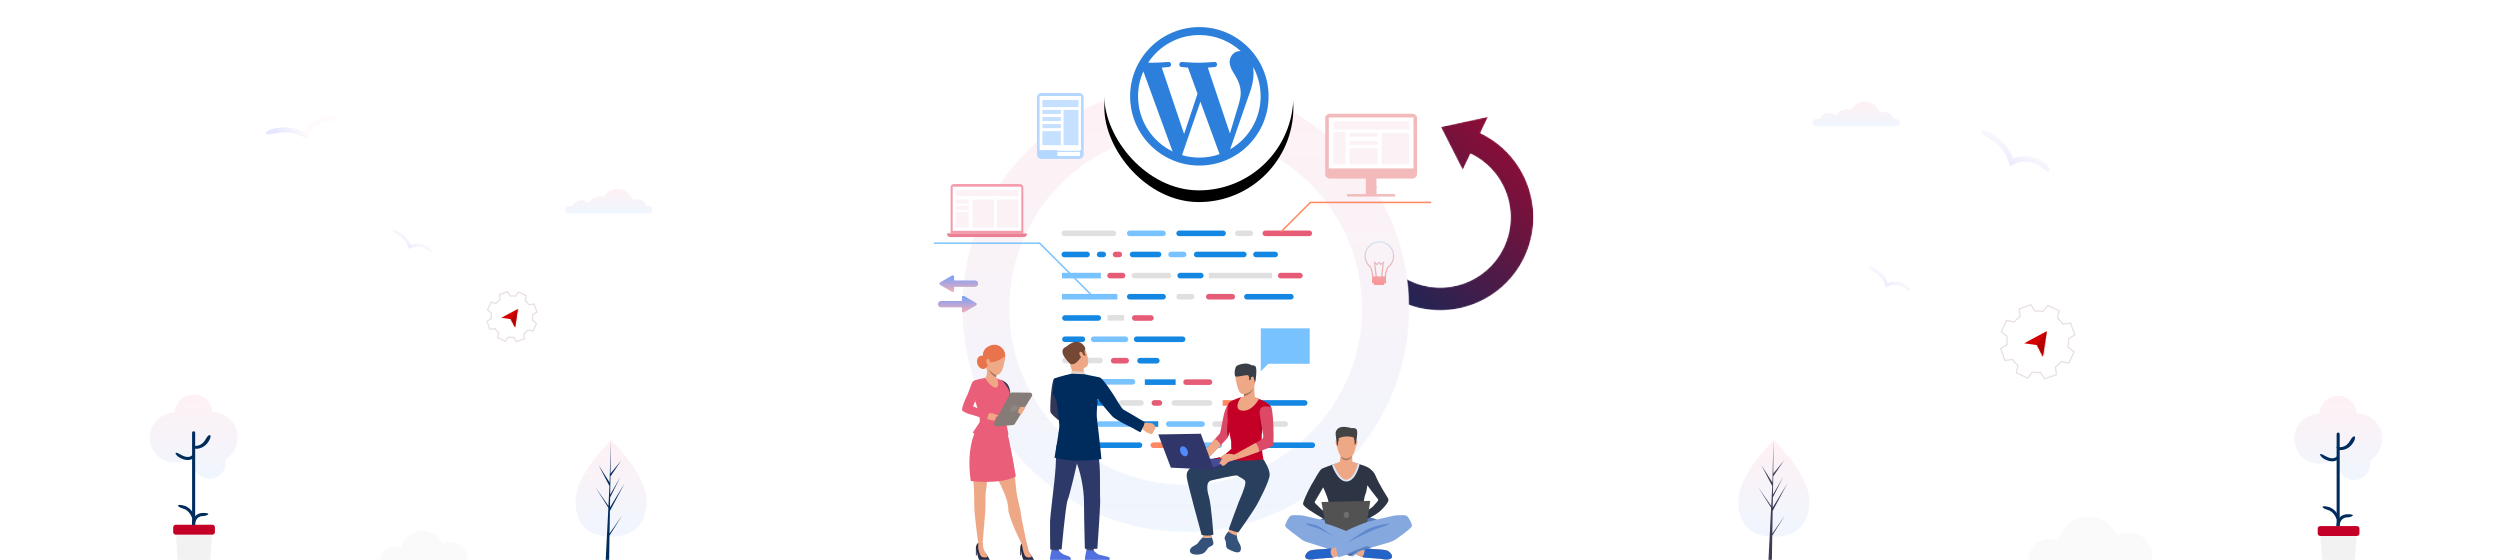 <?xml version="1.0" encoding="UTF-8"?>
<svg width="1920px" height="430px" viewBox="0 0 1920 430" version="1.1" xmlns="http://www.w3.org/2000/svg" xmlns:xlink="http://www.w3.org/1999/xlink">
    <title>Wordpress-Development</title>
    <defs>
        <linearGradient x1="50%" y1="27.778%" x2="14.591%" y2="68.827%" id="linearGradient-1">
            <stop stop-color="#FFFAFC" offset="0%"></stop>
            <stop stop-color="#E4E7FF" offset="100%"></stop>
        </linearGradient>
        <linearGradient x1="50%" y1="29.188%" x2="14.591%" y2="67.632%" id="linearGradient-2">
            <stop stop-color="#FFFAFC" offset="0%"></stop>
            <stop stop-color="#E4E7FF" offset="100%"></stop>
        </linearGradient>
        <linearGradient x1="50%" y1="30.737%" x2="14.591%" y2="66.32%" id="linearGradient-3">
            <stop stop-color="#FFFAFC" offset="0%"></stop>
            <stop stop-color="#E4E7FF" offset="100%"></stop>
        </linearGradient>
        <linearGradient x1="50%" y1="44.645%" x2="14.591%" y2="54.537%" id="linearGradient-4">
            <stop stop-color="#FFFAFC" offset="0%"></stop>
            <stop stop-color="#E4E7FF" offset="100%"></stop>
        </linearGradient>
        <linearGradient x1="50%" y1="0%" x2="50%" y2="109.71%" id="linearGradient-5">
            <stop stop-color="#FFF1F4" offset="0%"></stop>
            <stop stop-color="#EEF6FF" offset="100%"></stop>
        </linearGradient>
        <polygon id="path-6" points="0.502 9.647 10.461 11.082 14.946 19.845 17.886 0.352"></polygon>
        <linearGradient x1="50%" y1="0%" x2="50%" y2="109.71%" id="linearGradient-8">
            <stop stop-color="#FFF1F4" offset="0%"></stop>
            <stop stop-color="#EEF6FF" offset="100%"></stop>
        </linearGradient>
        <polygon id="path-9" points="-8.43858317e-12 7.055 7.283 8.103 10.562 14.511 12.712 0.258"></polygon>
        <path d="M72.076,7.892 L88.896,41.034 L94.881,28.466 C121.78,41.276 133.243,73.581 120.433,100.48 L120.433,100.48 C107.623,127.379 75.318,138.841 48.419,126.032 L48.419,126.032 C21.52,113.222 10.057,80.916 22.867,54.017 L22.867,54.017 L7.031,46.476 C-9.937,82.107 5.247,124.899 40.878,141.867 L40.878,141.867 C76.509,158.835 119.301,143.652 136.269,108.021 L136.269,108.021 C153.237,72.39 138.053,29.598 102.422,12.63 L102.422,12.63 L108.408,0.062 L72.076,7.892 Z" id="path-11"></path>
        <linearGradient x1="118.297%" y1="-20.638%" x2="3.706%" y2="100%" id="linearGradient-13">
            <stop stop-color="#C50026" offset="0%"></stop>
            <stop stop-color="#002C5D" offset="100%"></stop>
        </linearGradient>
        <path d="M171.876,0.1 C195.06,0.1 217.56,4.644 238.751,13.608 C259.211,22.261 277.581,34.646 293.352,50.417 C309.124,66.188 321.508,84.559 330.162,105.018 C339.125,126.209 343.67,148.709 343.67,171.893 C343.67,195.077 339.125,217.577 330.162,238.769 C321.508,259.228 309.124,277.599 293.352,293.37 C277.581,309.141 259.211,321.526 238.751,330.179 C217.56,339.142 195.06,343.687 171.876,343.687 C148.692,343.687 126.192,339.142 105.001,330.179 C84.541,321.526 66.171,309.141 50.4,293.37 C34.628,277.599 22.244,259.228 13.59,238.769 C4.627,217.577 0.082,195.077 0.082,171.893 C0.082,148.709 4.627,126.209 13.59,105.018 C22.244,84.559 34.628,66.188 50.4,50.417 C66.171,34.646 84.541,22.261 105.001,13.608 M171.876,36.602 C97.276,36.602 36.584,97.293 36.584,171.893 C36.584,246.494 97.276,307.185 171.876,307.185 C246.476,307.185 307.168,246.494 307.168,171.893" id="path-14"></path>
        <linearGradient x1="50%" y1="0%" x2="50%" y2="109.71%" id="linearGradient-16">
            <stop stop-color="#FFF1F4" offset="0%"></stop>
            <stop stop-color="#EEF6FF" offset="100%"></stop>
        </linearGradient>
        <polygon id="path-17" points="0.098 0.108 259.1 0.108 259.1 51.351 0.098 51.351"></polygon>
        <rect id="path-19" x="32.88" y="2.84217094e-14" width="145.2" height="145.2" rx="72.6"></rect>
        <filter x="-21.7%" y="-15.5%" width="143.4%" height="143.4%" filterUnits="objectBoundingBox" id="filter-20">
            <feOffset dx="0" dy="9" in="SourceAlpha" result="shadowOffsetOuter1"></feOffset>
            <feGaussianBlur stdDeviation="9" in="shadowOffsetOuter1" result="shadowBlurOuter1"></feGaussianBlur>
            <feColorMatrix values="0 0 0 0 0.892   0 0 0 0 0.892   0 0 0 0 0.892  0 0 0 0.5 0" type="matrix" in="shadowBlurOuter1"></feColorMatrix>
        </filter>
        <linearGradient x1="50%" y1="0%" x2="50%" y2="109.71%" id="linearGradient-21">
            <stop stop-color="#72A0FF" offset="0%"></stop>
            <stop stop-color="#FFAEAE" offset="100%"></stop>
        </linearGradient>
        <linearGradient x1="50%" y1="0%" x2="50%" y2="109.71%" id="linearGradient-22">
            <stop stop-color="#CCE7F1" offset="0%"></stop>
            <stop stop-color="#FF8989" offset="100%"></stop>
        </linearGradient>
        <polygon id="path-23" points="0.126 0.067 2.05 4.058 3.548 4.058 1.624 0.067"></polygon>
        <polygon id="path-25" points="0.089 0.164 235.546 0.164 235.546 46.748 0.089 46.748"></polygon>
        <polygon id="path-27" points="46.057 0.164 0 46.221 131.746 46.748 131.746 0.164"></polygon>
        <linearGradient x1="50%" y1="0%" x2="50%" y2="109.71%" id="linearGradient-29">
            <stop stop-color="#FFF1F4" offset="0%"></stop>
            <stop stop-color="#EEF6FF" offset="100%"></stop>
        </linearGradient>
    </defs>
    <g id="Wordpress-Development" stroke="none" stroke-width="1" fill="none" fill-rule="evenodd">
        <g id="Group-43" transform="translate(204, 89)">
            <g id="Group-34-Copy" transform="translate(811, 129)">
                <g id="Group-27"></g>
            </g>
            <g id="new1">
                <path d="M1349.863,35.457 C1346.944,35.457 1344.103,36.104 1341.422,37.38 L1339.109,38.479 L1338.502,35.97 C1336.44,27.446 1330.916,20.06 1323.343,15.706 C1315.771,11.353 1317.556,7.503 1325.409,12.032 C1333.262,16.56 1339.15,23.904 1341.906,32.612 C1344.461,31.695 1347.152,31.228 1349.863,31.23 C1356.52,31.241 1362.877,34.029 1367.433,38.937 C1371.99,43.845 1368.131,45.907 1364.384,41.825 C1360.637,37.743 1355.371,35.433 1349.863,35.457 Z" id="Path" fill="url(#linearGradient-1)" transform="translate(1344.002, 27) rotate(-3) translate(-1344.002, -27) "></path>
                <path d="M1250.565,129.975 C1248.79,129.975 1247.064,130.355 1245.434,131.106 L1244.028,131.752 L1243.659,130.276 C1242.406,125.262 1239.048,120.918 1234.445,118.357 C1229.842,115.796 1230.927,113.531 1235.7,116.195 C1240.474,118.859 1244.053,123.179 1245.728,128.301 C1247.281,127.762 1248.917,127.487 1250.565,127.488 C1254.611,127.495 1258.475,129.135 1261.245,132.022 C1264.014,134.909 1261.669,136.122 1259.391,133.721 C1257.114,131.32 1253.913,129.961 1250.565,129.975 Z" id="Path-Copy" fill="url(#linearGradient-2)" transform="translate(1247.002, 125) rotate(-3) translate(-1247.002, -125) "></path>
                <path d="M115.833,100.477 C114.173,100.477 112.558,100.82 111.033,101.495 L109.718,102.077 L109.372,100.749 C108.2,96.236 105.059,92.326 100.753,90.021 C96.447,87.716 97.462,85.678 101.927,88.076 C106.393,90.473 109.741,94.361 111.308,98.971 C112.761,98.486 114.291,98.238 115.833,98.239 C119.618,98.245 123.233,99.721 125.824,102.32 C128.415,104.918 126.22,106.01 124.09,103.849 C121.959,101.688 118.965,100.465 115.833,100.477 Z" id="Path-Copy-2" fill="url(#linearGradient-3)" transform="translate(112.5, 96) rotate(-3) translate(-112.5, -96) "></path>
                <path d="M1354.279,343.663 C1354.097,342.703 1354.003,341.729 1354,340.752 C1354,332.038 1361.063,324.975 1369.777,324.975 C1372.175,324.975 1374.44,325.525 1376.475,326.483 C1379.069,315.873 1388.633,308 1400.041,308 C1409.848,308 1418.291,313.82 1422.116,322.193 C1424.764,320.772 1427.723,320.031 1430.728,320.035 C1440.805,320.035 1448.975,328.204 1448.975,338.282 C1448.975,340.155 1448.692,341.962 1448.168,343.662 L1354.279,343.662 L1354.279,343.663 Z" id="Path" fill="#FAFAFA" fill-rule="nonzero"></path>
                <path d="M88.197,343.663 C88.068,342.99 88.002,342.307 88,341.622 C88,335.514 92.983,330.563 99.13,330.563 C100.822,330.563 102.419,330.948 103.855,331.62 C105.685,324.182 112.432,318.663 120.48,318.663 C127.398,318.663 133.354,322.743 136.052,328.612 C137.92,327.616 140.008,327.097 142.128,327.1 C149.236,327.1 155,332.826 155,339.891 C155,341.204 154.8,342.471 154.431,343.662 L88.197,343.662 L88.197,343.663 Z" id="Path-Copy-3" fill="#FAFAFA" fill-rule="nonzero"></path>
                <path d="M29.767,16.79 C22.844,12.68 14.379,11.535 6.54,13.643 C-1.298,15.751 -2.63,12.145 5.507,9.966 C13.644,7.786 22.321,8.672 29.823,12.449 C30.91,10.215 32.38,8.18 34.17,6.432 C38.569,2.141 44.586,-0.183 50.796,0.011 C57.006,0.205 55.801,4.005 50.666,3.823 C45.53,3.641 40.55,5.565 36.928,9.129 C35.001,11.014 33.527,13.295 32.611,15.805 L31.805,18 L29.767,16.79 Z" id="Path" fill="url(#linearGradient-4)"></path>
            </g>
        </g>
        <g id="Group-5-Copy" transform="translate(442, 338)">
            <path d="M54.6,46.556 C54.6,67.046 42.377,74.2 27.3,74.2 C12.223,74.2 0,67.046 0,46.556 C0,26.066 27.3,0 27.3,0 C27.3,0 54.6,26.066 54.6,46.556 Z" id="Path" fill="url(#linearGradient-5)"></path>
            <polygon id="Path" fill="#002C5D" fill-rule="nonzero" points="26.139 71.764 26.412 54.447 37.8 33.024 26.455 51.731 26.578 43.944 34.426 28.445 26.611 41.884 26.611 41.884 26.832 27.88 35.236 15.541 26.866 25.678 27.005 0 26.136 33.993 26.207 32.591 17.663 19.142 26.07 35.283 25.274 50.923 25.251 50.507 15.4 36.354 25.221 51.974 25.121 53.93 25.103 53.959 25.111 54.12 23.091 93.8 25.79 93.8 26.114 73.305 35.911 57.723"></polygon>
        </g>
        <g id="Group-20-Copy" transform="translate(1536, 234)">
            <path d="M52.587,26.337 C52.78,28.452 52.684,30.557 52.322,32.601 L56.923,36.153 L52.872,44.876 L47.189,43.654 C45.862,45.249 44.316,46.682 42.575,47.899 L43.317,53.663 L34.284,56.966 L31.131,52.085 C29.016,52.279 26.911,52.182 24.867,51.818 L21.314,56.42 L12.592,52.37 L13.814,46.687 C12.219,45.36 10.788,43.813 9.57,42.071 L3.807,42.814 L0.502,33.781 L5.384,30.628 C5.189,28.513 5.287,26.408 5.65,24.365 L1.048,20.811 L5.098,12.088 L10.782,13.312 C12.109,11.716 13.656,10.286 15.396,9.067 L14.656,3.304 L23.688,1.8971491e-12 L26.84,4.881 C28.954,4.687 31.061,4.784 33.104,5.147 L36.657,0.546 L45.38,4.595 L44.156,10.279 C45.752,11.606 47.184,13.152 48.402,14.894 L54.164,14.153 L57.468,23.184 L52.587,26.337 Z" id="Path" stroke="#E9DFE1" fill="#FFFFFF"></path>
            <g id="Group-37" transform="translate(18, 20)">
                <g id="Group-36">
                    <polygon id="Fill-10" fill="#D50000" points="0.503 9.647 10.461 11.081 14.946 19.844 17.887 0.352"></polygon>
                    <mask id="mask-7" fill="white">
                        <use xlink:href="#path-6"></use>
                    </mask>
                    <g id="Clip-14"></g>
                    <polygon id="Fill-13" fill="#B40000" mask="url(#mask-7)" points="20.191 -2.909 9.195 13.047 13.508 24.542 19.475 23.11"></polygon>
                </g>
            </g>
        </g>
        <g id="Group-179-Copy" transform="translate(1762, 304)">
            <polygon id="Fill-170" fill="#F2F2F2" points="20.145 107.618 21.558 128.618 46.416 128.618 47.828 107.618"></polygon>
            <path d="M20,107.627 L48.05,107.627 C49.155,107.627 50.05,106.731 50.05,105.627 L50.05,102 C50.05,100.895 49.155,100 48.05,100 L20,100 C18.895,100 18,100.895 18,102 L18,105.627 C18,106.731 18.895,107.627 20,107.627 Z" id="Fill-172" fill="#C50026"></path>
            <g id="Group-16">
                <g id="Group-35-Copy" fill="url(#linearGradient-8)">
                    <path d="M33.584,3.44613227e-13 C33.761,3.44613227e-13 33.937,0.003 34.112,0.009 C34.148,0.011 34.184,0.012 34.22,0.014 C34.242,0.015 34.265,0.016 34.287,0.017 C34.477,0.026 34.665,0.039 34.852,0.055 C34.926,0.061 34.999,0.068 35.072,0.076 C35.096,0.078 35.12,0.081 35.144,0.083 C35.209,0.09 35.274,0.098 35.339,0.106 C35.385,0.111 35.432,0.117 35.479,0.123 C35.519,0.129 35.559,0.134 35.599,0.14 C35.66,0.148 35.722,0.157 35.783,0.167 C35.826,0.173 35.868,0.18 35.911,0.187 C35.974,0.197 36.037,0.208 36.1,0.219 C36.137,0.225 36.175,0.232 36.212,0.239 C36.281,0.252 36.35,0.265 36.419,0.279 C36.436,0.282 36.454,0.286 36.472,0.289 C36.558,0.307 36.645,0.325 36.731,0.344 C36.754,0.349 36.777,0.355 36.8,0.36 C36.86,0.374 36.918,0.387 36.977,0.401 C37.053,0.42 37.128,0.439 37.204,0.458 C37.215,0.461 37.226,0.464 37.238,0.467 C37.308,0.485 37.378,0.504 37.448,0.524 C37.496,0.537 37.543,0.55 37.59,0.564 C37.643,0.579 37.696,0.595 37.75,0.611 C37.778,0.619 37.805,0.628 37.833,0.636 C37.904,0.658 37.976,0.681 38.047,0.704 C38.077,0.714 38.107,0.724 38.137,0.733 C38.2,0.755 38.263,0.776 38.327,0.798 C38.362,0.811 38.398,0.823 38.434,0.836 C38.484,0.854 38.534,0.872 38.584,0.891 C38.631,0.908 38.677,0.925 38.723,0.943 C38.773,0.962 38.823,0.981 38.872,1.001 C38.912,1.016 38.951,1.032 38.99,1.048 C39.046,1.07 39.102,1.094 39.158,1.117 C39.2,1.135 39.242,1.152 39.283,1.17 C39.327,1.189 39.372,1.209 39.416,1.228 C39.486,1.259 39.555,1.291 39.624,1.322 C39.643,1.331 39.662,1.34 39.681,1.349 C39.73,1.372 39.78,1.395 39.829,1.419 C39.867,1.438 39.905,1.456 39.944,1.475 L39.999,1.502 C40.032,1.519 40.064,1.535 40.096,1.551 C40.136,1.571 40.176,1.592 40.216,1.613 L40.261,1.636 C40.291,1.652 40.321,1.668 40.351,1.683 C40.575,1.803 40.796,1.928 41.013,2.059 L41.028,2.068 C41.15,2.142 41.27,2.217 41.39,2.294 C41.64,2.455 41.885,2.624 42.124,2.801 C42.246,2.89 42.366,2.982 42.485,3.075 C42.522,3.104 42.557,3.132 42.593,3.161 C42.636,3.195 42.678,3.23 42.721,3.265 C42.755,3.293 42.789,3.321 42.823,3.349 C42.861,3.381 42.9,3.414 42.938,3.446 C43.06,3.55 43.18,3.657 43.299,3.765 C43.327,3.791 43.355,3.816 43.383,3.842 C43.574,4.02 43.761,4.202 43.943,4.39 C43.967,4.415 43.991,4.44 44.015,4.465 C44.048,4.5 44.081,4.535 44.114,4.57 C44.147,4.605 44.18,4.641 44.212,4.676 C44.247,4.713 44.28,4.751 44.314,4.788 C44.356,4.835 44.397,4.882 44.439,4.929 C44.459,4.952 44.479,4.976 44.499,4.999 C44.543,5.049 44.586,5.1 44.629,5.151 C44.653,5.18 44.677,5.208 44.701,5.237 C44.74,5.284 44.778,5.331 44.817,5.379 C44.84,5.408 44.863,5.437 44.886,5.466 C44.984,5.59 45.081,5.716 45.176,5.844 C45.2,5.876 45.223,5.908 45.247,5.941 C45.281,5.988 45.316,6.036 45.35,6.085 C45.373,6.117 45.396,6.15 45.419,6.182 C45.616,6.465 45.803,6.755 45.98,7.052 C46.057,7.182 46.133,7.315 46.207,7.448 L46.225,7.48 C46.347,7.702 46.463,7.927 46.574,8.156 C46.738,8.496 46.889,8.844 47.027,9.198 C47.122,9.443 47.211,9.692 47.293,9.943 C47.372,10.187 47.445,10.433 47.512,10.682 C47.574,10.917 47.631,11.153 47.682,11.392 C47.694,11.448 47.706,11.504 47.717,11.56 C47.727,11.609 47.737,11.659 47.746,11.709 C47.759,11.78 47.772,11.85 47.785,11.921 C47.787,11.933 47.789,11.944 47.791,11.956 L47.785,11.921 C47.798,11.997 47.811,12.074 47.823,12.151 C47.834,12.224 47.845,12.296 47.856,12.369 C47.86,12.398 47.864,12.427 47.868,12.456 C47.889,12.61 47.907,12.766 47.923,12.923 C47.93,12.986 47.936,13.051 47.942,13.115 C47.947,13.17 47.951,13.224 47.955,13.278 C47.958,13.307 47.96,13.336 47.962,13.364 C58.797,13.395 67.573,22.19 67.573,33.034 C67.573,40.147 63.798,46.378 58.141,49.833 L58.153,49.899 C58.171,49.997 58.189,50.095 58.204,50.193 L58.141,49.833 C58.172,49.996 58.201,50.16 58.225,50.326 C58.266,50.593 58.298,50.865 58.321,51.138 C58.325,51.183 58.328,51.229 58.332,51.274 C58.341,51.397 58.348,51.519 58.353,51.642 C58.355,51.686 58.357,51.73 58.358,51.774 C58.363,51.917 58.366,52.06 58.366,52.203 C58.366,58.984 52.951,64.5 46.209,64.663 L45.902,64.667 L45.902,64.667 C39.019,64.667 33.438,59.086 33.438,52.203 L33.438,52.176 L33.442,51.896 C33.446,51.733 33.453,51.571 33.463,51.409 C33.466,51.353 33.47,51.296 33.475,51.239 C33.491,51.023 33.513,50.808 33.541,50.595 C33.549,50.532 33.558,50.469 33.567,50.406 C33.599,50.18 33.638,49.955 33.683,49.732 C33.689,49.701 33.696,49.669 33.703,49.637 C33.722,49.544 33.742,49.452 33.764,49.361 C33.774,49.318 33.784,49.274 33.795,49.231 C33.821,49.123 33.849,49.015 33.879,48.907 C33.888,48.872 33.898,48.837 33.908,48.803 C33.932,48.716 33.958,48.629 33.984,48.542 C33.995,48.507 34.006,48.473 34.017,48.439 C34.089,48.21 34.168,47.982 34.254,47.758 C34.265,47.729 34.277,47.699 34.288,47.669 C34.325,47.576 34.363,47.483 34.401,47.391 C34.407,47.378 34.412,47.364 34.418,47.351 C33.993,46.951 33.586,46.532 33.198,46.096 L33.055,46.249 C32.473,46.86 31.851,47.433 31.194,47.963 L31.119,48.023 L31.093,48.044 C30.486,48.527 29.849,48.974 29.185,49.382 C29.017,49.485 28.847,49.585 28.675,49.684 C28.606,49.723 28.537,49.762 28.468,49.801 L28.409,49.833 L28.409,49.833 C28.321,49.882 28.231,49.93 28.141,49.978 C27.946,50.082 27.749,50.182 27.55,50.279 C27.486,50.31 27.422,50.341 27.358,50.371 C27.332,50.383 27.307,50.395 27.281,50.407 C27.183,50.453 27.084,50.498 26.985,50.543 C26.965,50.552 26.944,50.561 26.924,50.57 C26.833,50.61 26.741,50.65 26.65,50.689 C26.624,50.7 26.597,50.711 26.571,50.722 L26.556,50.728 C26.313,50.83 26.067,50.926 25.819,51.018 L25.78,51.033 L25.78,51.033 C25.682,51.069 25.583,51.104 25.485,51.138 C25.453,51.149 25.421,51.16 25.39,51.171 C25.022,51.297 24.649,51.413 24.271,51.517 C24.241,51.525 24.21,51.533 24.18,51.542 C23.933,51.608 23.684,51.67 23.434,51.727 C23.395,51.736 23.356,51.745 23.317,51.753 L23.204,51.778 L23.204,51.778 L23.091,51.802 C23.027,51.815 22.963,51.828 22.899,51.84 C22.832,51.854 22.765,51.867 22.698,51.879 L22.55,51.906 L22.55,51.906 C22.307,51.949 22.064,51.988 21.819,52.021 C21.764,52.029 21.708,52.037 21.652,52.044 C21.57,52.054 21.488,52.065 21.406,52.074 C21.349,52.081 21.293,52.087 21.236,52.093 L21.093,52.108 L21.093,52.108 C21.002,52.117 20.91,52.125 20.819,52.133 C20.573,52.154 20.325,52.17 20.077,52.182 C20.049,52.183 20.022,52.185 19.995,52.186 C19.887,52.19 19.778,52.194 19.67,52.197 C19.637,52.198 19.603,52.198 19.57,52.199 C19.55,52.2 19.529,52.2 19.509,52.2 L19.169,52.203 C8.583,52.203 5.54223334e-13,43.621 5.54223334e-13,33.034 C5.54223334e-13,22.447 8.582,13.865 19.169,13.865 L19.18,13.865 L19.181,13.826 C19.183,13.77 19.186,13.714 19.189,13.658 L19.18,13.865 C19.192,13.538 19.215,13.215 19.249,12.895 C19.254,12.839 19.261,12.784 19.267,12.728 C19.284,12.579 19.304,12.43 19.326,12.281 C19.361,12.045 19.402,11.811 19.448,11.578 C19.598,10.827 19.807,10.097 20.068,9.393 C20.132,9.222 20.198,9.053 20.268,8.886 C20.453,8.441 20.659,8.008 20.886,7.587 C20.959,7.451 21.034,7.317 21.112,7.184 C21.278,6.897 21.454,6.617 21.639,6.344 C21.72,6.224 21.804,6.105 21.889,5.987 C21.924,5.938 21.96,5.889 21.996,5.841 C22.142,5.643 22.293,5.449 22.45,5.259 C22.548,5.141 22.647,5.024 22.748,4.908 C22.769,4.885 22.789,4.862 22.809,4.84 C22.91,4.726 23.013,4.614 23.117,4.504 C23.157,4.461 23.198,4.419 23.239,4.377 C23.263,4.352 23.288,4.327 23.312,4.302 C23.354,4.26 23.396,4.218 23.438,4.176 C23.469,4.145 23.5,4.115 23.531,4.084 C23.57,4.047 23.608,4.01 23.647,3.973 C23.68,3.942 23.712,3.911 23.745,3.88 C23.779,3.849 23.813,3.818 23.846,3.786 C23.895,3.742 23.944,3.698 23.993,3.654 C24.017,3.633 24.04,3.612 24.063,3.591 C24.096,3.563 24.129,3.534 24.163,3.505 C24.215,3.46 24.266,3.416 24.318,3.372 C24.343,3.351 24.368,3.331 24.393,3.31 C24.437,3.274 24.48,3.238 24.524,3.203 C24.57,3.166 24.616,3.129 24.663,3.092 C24.689,3.071 24.714,3.051 24.74,3.031 C24.78,3 24.82,2.97 24.86,2.939 C24.984,2.845 25.109,2.752 25.236,2.662 C25.356,2.577 25.478,2.493 25.6,2.411 C25.728,2.326 25.857,2.243 25.987,2.162 C26.017,2.144 26.046,2.126 26.076,2.108 C26.122,2.079 26.169,2.051 26.217,2.022 C26.255,2 26.292,1.978 26.329,1.957 C26.463,1.878 26.599,1.801 26.737,1.727 C26.784,1.702 26.831,1.677 26.878,1.652 C26.904,1.638 26.929,1.625 26.955,1.612 C27.013,1.582 27.071,1.552 27.13,1.522 C27.186,1.494 27.241,1.467 27.296,1.44 C27.316,1.431 27.335,1.421 27.355,1.412 C27.418,1.382 27.482,1.352 27.545,1.322 C27.582,1.305 27.619,1.289 27.655,1.272 C27.715,1.245 27.775,1.219 27.834,1.193 C27.857,1.183 27.88,1.173 27.903,1.163 C27.976,1.132 28.05,1.101 28.124,1.07 C28.146,1.061 28.168,1.052 28.19,1.043 C28.236,1.025 28.281,1.007 28.327,0.989 C28.386,0.966 28.445,0.943 28.505,0.921 C28.527,0.912 28.549,0.904 28.571,0.896 C28.639,0.871 28.707,0.846 28.776,0.822 C28.829,0.803 28.883,0.784 28.937,0.766 C28.963,0.757 28.988,0.748 29.013,0.74 L29.085,0.716 C29.105,0.71 29.125,0.703 29.146,0.696 C29.308,0.644 29.473,0.594 29.639,0.547 C29.666,0.539 29.694,0.531 29.721,0.524 C29.887,0.478 30.054,0.435 30.222,0.394 C30.262,0.385 30.303,0.375 30.344,0.366 C30.396,0.354 30.448,0.342 30.499,0.331 C30.581,0.313 30.663,0.296 30.746,0.279 C30.76,0.277 30.775,0.274 30.79,0.271 C30.846,0.26 30.9,0.249 30.955,0.239 C31.007,0.23 31.059,0.22 31.112,0.211 C31.146,0.205 31.18,0.2 31.214,0.194 C31.283,0.183 31.352,0.172 31.421,0.161 C31.446,0.158 31.47,0.154 31.494,0.151 C31.566,0.14 31.64,0.13 31.714,0.12 C31.803,0.109 31.893,0.098 31.983,0.088 C31.993,0.087 32.003,0.086 32.012,0.085 C32.108,0.074 32.204,0.065 32.3,0.056 C32.307,0.056 32.315,0.055 32.323,0.054 C32.394,0.048 32.466,0.043 32.538,0.037 C32.573,0.035 32.608,0.033 32.642,0.03 C32.664,0.029 32.685,0.028 32.707,0.026 C32.997,0.009 33.29,3.44613227e-13 33.584,3.44613227e-13 Z" id="Combined-Shape"></path>
                </g>
                <g id="Group-35" transform="translate(28, 13)"></g>
                <path d="M34.895,100.091 L32.525,100.091 L32.525,39.261 L34.105,39.261 C34.171,39.465 39.574,40.376 42.795,34.521 C46.016,28.667 48.409,31.101 45.165,36.101 C41.921,41.102 37.314,41.86 34.895,41.631 L34.895,100.091 Z" id="Path" fill="#002C5D" fill-rule="nonzero"></path>
                <path d="M22.565,48.221 C19.881,46.619 17.57,42.481 23.779,46.186 C29.988,49.891 32.522,46.646 32.626,46.506 L34.551,47.888 C34.449,48.033 33.492,49.32 31.486,49.968 C30.728,50.209 29.936,50.329 29.14,50.324 C27.445,50.324 25.248,49.823 22.565,48.221 Z" id="Path" fill="#002C5D" fill-rule="nonzero"></path>
                <path d="M32.525,40.051 L34.895,40.051 L34.895,29.386 C34.895,28.732 34.365,28.201 33.71,28.201 C33.056,28.201 32.525,28.732 32.525,29.386 L32.525,40.051 L32.525,40.051 Z" id="Path" fill="#002C5D" fill-rule="nonzero"></path>
                <path d="M32.399,99.95 C32.399,96.825 34.239,90.917 41.202,90.917 C48.166,90.917 43.843,93.287 41.202,93.287 C38.562,93.287 36.689,94.361 35.635,96.479 C34.789,98.175 34.769,99.936 34.769,99.953 L32.399,99.95 Z" id="Path" fill="#002C5D" fill-rule="nonzero"></path>
                <path d="M25.657,87.599 C20.664,86.246 19.999,83.609 26.277,85.311 C32.555,87.014 34.634,93.677 34.718,93.96 L32.451,94.647 C32.433,94.591 30.65,88.952 25.657,87.599 Z" id="Path" fill="#002C5D" fill-rule="nonzero"></path>
            </g>
        </g>
        <g id="Group-179-Copy" transform="translate(115, 303)">
            <polygon id="Fill-170" fill="#F2F2F2" points="20.145 107.618 21.558 128.618 46.416 128.618 47.828 107.618"></polygon>
            <path d="M20,107.627 L48.05,107.627 C49.155,107.627 50.05,106.731 50.05,105.627 L50.05,102 C50.05,100.895 49.155,100 48.05,100 L20,100 C18.895,100 18,100.895 18,102 L18,105.627 C18,106.731 18.895,107.627 20,107.627 Z" id="Fill-172" fill="#C50026"></path>
            <g id="Group-16">
                <g id="Group-35-Copy" fill="url(#linearGradient-8)">
                    <path d="M33.584,3.44613227e-13 C33.761,3.44613227e-13 33.937,0.003 34.112,0.009 C34.148,0.011 34.184,0.012 34.22,0.014 C34.242,0.015 34.265,0.016 34.287,0.017 C34.477,0.026 34.665,0.039 34.852,0.055 C34.926,0.061 34.999,0.068 35.072,0.076 C35.096,0.078 35.12,0.081 35.144,0.083 C35.209,0.09 35.274,0.098 35.339,0.106 C35.385,0.111 35.432,0.117 35.479,0.123 C35.519,0.129 35.559,0.134 35.599,0.14 C35.66,0.148 35.722,0.157 35.783,0.167 C35.826,0.173 35.868,0.18 35.911,0.187 C35.974,0.197 36.037,0.208 36.1,0.219 C36.137,0.225 36.175,0.232 36.212,0.239 C36.281,0.252 36.35,0.265 36.419,0.279 C36.436,0.282 36.454,0.286 36.472,0.289 C36.558,0.307 36.645,0.325 36.731,0.344 C36.754,0.349 36.777,0.355 36.8,0.36 C36.86,0.374 36.918,0.387 36.977,0.401 C37.053,0.42 37.128,0.439 37.204,0.458 C37.215,0.461 37.226,0.464 37.238,0.467 C37.308,0.485 37.378,0.504 37.448,0.524 C37.496,0.537 37.543,0.55 37.59,0.564 C37.643,0.579 37.696,0.595 37.75,0.611 C37.778,0.619 37.805,0.628 37.833,0.636 C37.904,0.658 37.976,0.681 38.047,0.704 C38.077,0.714 38.107,0.724 38.137,0.733 C38.2,0.755 38.263,0.776 38.327,0.798 C38.362,0.811 38.398,0.823 38.434,0.836 C38.484,0.854 38.534,0.872 38.584,0.891 C38.631,0.908 38.677,0.925 38.723,0.943 C38.773,0.962 38.823,0.981 38.872,1.001 C38.912,1.016 38.951,1.032 38.99,1.048 C39.046,1.07 39.102,1.094 39.158,1.117 C39.2,1.135 39.242,1.152 39.283,1.17 C39.327,1.189 39.372,1.209 39.416,1.228 C39.486,1.259 39.555,1.291 39.624,1.322 C39.643,1.331 39.662,1.34 39.681,1.349 C39.73,1.372 39.78,1.395 39.829,1.419 C39.867,1.438 39.905,1.456 39.944,1.475 L39.999,1.502 C40.032,1.519 40.064,1.535 40.096,1.551 C40.136,1.571 40.176,1.592 40.216,1.613 L40.261,1.636 C40.291,1.652 40.321,1.668 40.351,1.683 C40.575,1.803 40.796,1.928 41.013,2.059 L41.028,2.068 C41.15,2.142 41.27,2.217 41.39,2.294 C41.64,2.455 41.885,2.624 42.124,2.801 C42.246,2.89 42.366,2.982 42.485,3.075 C42.522,3.104 42.557,3.132 42.593,3.161 C42.636,3.195 42.678,3.23 42.721,3.265 C42.755,3.293 42.789,3.321 42.823,3.349 C42.861,3.381 42.9,3.414 42.938,3.446 C43.06,3.55 43.18,3.657 43.299,3.765 C43.327,3.791 43.355,3.816 43.383,3.842 C43.574,4.02 43.761,4.202 43.943,4.39 C43.967,4.415 43.991,4.44 44.015,4.465 C44.048,4.5 44.081,4.535 44.114,4.57 C44.147,4.605 44.18,4.641 44.212,4.676 C44.247,4.713 44.28,4.751 44.314,4.788 C44.356,4.835 44.397,4.882 44.439,4.929 C44.459,4.952 44.479,4.976 44.499,4.999 C44.543,5.049 44.586,5.1 44.629,5.151 C44.653,5.18 44.677,5.208 44.701,5.237 C44.74,5.284 44.778,5.331 44.817,5.379 C44.84,5.408 44.863,5.437 44.886,5.466 C44.984,5.59 45.081,5.716 45.176,5.844 C45.2,5.876 45.223,5.908 45.247,5.941 C45.281,5.988 45.316,6.036 45.35,6.085 C45.373,6.117 45.396,6.15 45.419,6.182 C45.616,6.465 45.803,6.755 45.98,7.052 C46.057,7.182 46.133,7.315 46.207,7.448 L46.225,7.48 C46.347,7.702 46.463,7.927 46.574,8.156 C46.738,8.496 46.889,8.844 47.027,9.198 C47.122,9.443 47.211,9.692 47.293,9.943 C47.372,10.187 47.445,10.433 47.512,10.682 C47.574,10.917 47.631,11.153 47.682,11.392 C47.694,11.448 47.706,11.504 47.717,11.56 C47.727,11.609 47.737,11.659 47.746,11.709 C47.759,11.78 47.772,11.85 47.785,11.921 C47.787,11.933 47.789,11.944 47.791,11.956 L47.785,11.921 C47.798,11.997 47.811,12.074 47.823,12.151 C47.834,12.224 47.845,12.296 47.856,12.369 C47.86,12.398 47.864,12.427 47.868,12.456 C47.889,12.61 47.907,12.766 47.923,12.923 C47.93,12.986 47.936,13.051 47.942,13.115 C47.947,13.17 47.951,13.224 47.955,13.278 C47.958,13.307 47.96,13.336 47.962,13.364 C58.797,13.395 67.573,22.19 67.573,33.034 C67.573,40.147 63.798,46.378 58.141,49.833 L58.153,49.899 C58.171,49.997 58.189,50.095 58.204,50.193 L58.141,49.833 C58.172,49.996 58.201,50.16 58.225,50.326 C58.266,50.593 58.298,50.865 58.321,51.138 C58.325,51.183 58.328,51.229 58.332,51.274 C58.341,51.397 58.348,51.519 58.353,51.642 C58.355,51.686 58.357,51.73 58.358,51.774 C58.363,51.917 58.366,52.06 58.366,52.203 C58.366,58.984 52.951,64.5 46.209,64.663 L45.902,64.667 L45.902,64.667 C39.019,64.667 33.438,59.086 33.438,52.203 L33.438,52.176 L33.442,51.896 C33.446,51.733 33.453,51.571 33.463,51.409 C33.466,51.353 33.47,51.296 33.475,51.239 C33.491,51.023 33.513,50.808 33.541,50.595 C33.549,50.532 33.558,50.469 33.567,50.406 C33.599,50.18 33.638,49.955 33.683,49.732 C33.689,49.701 33.696,49.669 33.703,49.637 C33.722,49.544 33.742,49.452 33.764,49.361 C33.774,49.318 33.784,49.274 33.795,49.231 C33.821,49.123 33.849,49.015 33.879,48.907 C33.888,48.872 33.898,48.837 33.908,48.803 C33.932,48.716 33.958,48.629 33.984,48.542 C33.995,48.507 34.006,48.473 34.017,48.439 C34.089,48.21 34.168,47.982 34.254,47.758 C34.265,47.729 34.277,47.699 34.288,47.669 C34.325,47.576 34.363,47.483 34.401,47.391 C34.407,47.378 34.412,47.364 34.418,47.351 C33.993,46.951 33.586,46.532 33.198,46.096 L33.055,46.249 C32.473,46.86 31.851,47.433 31.194,47.963 L31.119,48.023 L31.093,48.044 C30.486,48.527 29.849,48.974 29.185,49.382 C29.017,49.485 28.847,49.585 28.675,49.684 C28.606,49.723 28.537,49.762 28.468,49.801 L28.409,49.833 L28.409,49.833 C28.321,49.882 28.231,49.93 28.141,49.978 C27.946,50.082 27.749,50.182 27.55,50.279 C27.486,50.31 27.422,50.341 27.358,50.371 C27.332,50.383 27.307,50.395 27.281,50.407 C27.183,50.453 27.084,50.498 26.985,50.543 C26.965,50.552 26.944,50.561 26.924,50.57 C26.833,50.61 26.741,50.65 26.65,50.689 C26.624,50.7 26.597,50.711 26.571,50.722 L26.556,50.728 C26.313,50.83 26.067,50.926 25.819,51.018 L25.78,51.033 L25.78,51.033 C25.682,51.069 25.583,51.104 25.485,51.138 C25.453,51.149 25.421,51.16 25.39,51.171 C25.022,51.297 24.649,51.413 24.271,51.517 C24.241,51.525 24.21,51.533 24.18,51.542 C23.933,51.608 23.684,51.67 23.434,51.727 C23.395,51.736 23.356,51.745 23.317,51.753 L23.204,51.778 L23.204,51.778 L23.091,51.802 C23.027,51.815 22.963,51.828 22.899,51.84 C22.832,51.854 22.765,51.867 22.698,51.879 L22.55,51.906 L22.55,51.906 C22.307,51.949 22.064,51.988 21.819,52.021 C21.764,52.029 21.708,52.037 21.652,52.044 C21.57,52.054 21.488,52.065 21.406,52.074 C21.349,52.081 21.293,52.087 21.236,52.093 L21.093,52.108 L21.093,52.108 C21.002,52.117 20.91,52.125 20.819,52.133 C20.573,52.154 20.325,52.17 20.077,52.182 C20.049,52.183 20.022,52.185 19.995,52.186 C19.887,52.19 19.778,52.194 19.67,52.197 C19.637,52.198 19.603,52.198 19.57,52.199 C19.55,52.2 19.529,52.2 19.509,52.2 L19.169,52.203 C8.583,52.203 5.54223334e-13,43.621 5.54223334e-13,33.034 C5.54223334e-13,22.447 8.582,13.865 19.169,13.865 L19.18,13.865 L19.181,13.826 C19.183,13.77 19.186,13.714 19.189,13.658 L19.18,13.865 C19.192,13.538 19.215,13.215 19.249,12.895 C19.254,12.839 19.261,12.784 19.267,12.728 C19.284,12.579 19.304,12.43 19.326,12.281 C19.361,12.045 19.402,11.811 19.448,11.578 C19.598,10.827 19.807,10.097 20.068,9.393 C20.132,9.222 20.198,9.053 20.268,8.886 C20.453,8.441 20.659,8.008 20.886,7.587 C20.959,7.451 21.034,7.317 21.112,7.184 C21.278,6.897 21.454,6.617 21.639,6.344 C21.72,6.224 21.804,6.105 21.889,5.987 C21.924,5.938 21.96,5.889 21.996,5.841 C22.142,5.643 22.293,5.449 22.45,5.259 C22.548,5.141 22.647,5.024 22.748,4.908 C22.769,4.885 22.789,4.862 22.809,4.84 C22.91,4.726 23.013,4.614 23.117,4.504 C23.157,4.461 23.198,4.419 23.239,4.377 C23.263,4.352 23.288,4.327 23.312,4.302 C23.354,4.26 23.396,4.218 23.438,4.176 C23.469,4.145 23.5,4.115 23.531,4.084 C23.57,4.047 23.608,4.01 23.647,3.973 C23.68,3.942 23.712,3.911 23.745,3.88 C23.779,3.849 23.813,3.818 23.846,3.786 C23.895,3.742 23.944,3.698 23.993,3.654 C24.017,3.633 24.04,3.612 24.063,3.591 C24.096,3.563 24.129,3.534 24.163,3.505 C24.215,3.46 24.266,3.416 24.318,3.372 C24.343,3.351 24.368,3.331 24.393,3.31 C24.437,3.274 24.48,3.238 24.524,3.203 C24.57,3.166 24.616,3.129 24.663,3.092 C24.689,3.071 24.714,3.051 24.74,3.031 C24.78,3 24.82,2.97 24.86,2.939 C24.984,2.845 25.109,2.752 25.236,2.662 C25.356,2.577 25.478,2.493 25.6,2.411 C25.728,2.326 25.857,2.243 25.987,2.162 C26.017,2.144 26.046,2.126 26.076,2.108 C26.122,2.079 26.169,2.051 26.217,2.022 C26.255,2 26.292,1.978 26.329,1.957 C26.463,1.878 26.599,1.801 26.737,1.727 C26.784,1.702 26.831,1.677 26.878,1.652 C26.904,1.638 26.929,1.625 26.955,1.612 C27.013,1.582 27.071,1.552 27.13,1.522 C27.186,1.494 27.241,1.467 27.296,1.44 C27.316,1.431 27.335,1.421 27.355,1.412 C27.418,1.382 27.482,1.352 27.545,1.322 C27.582,1.305 27.619,1.289 27.655,1.272 C27.715,1.245 27.775,1.219 27.834,1.193 C27.857,1.183 27.88,1.173 27.903,1.163 C27.976,1.132 28.05,1.101 28.124,1.07 C28.146,1.061 28.168,1.052 28.19,1.043 C28.236,1.025 28.281,1.007 28.327,0.989 C28.386,0.966 28.445,0.943 28.505,0.921 C28.527,0.912 28.549,0.904 28.571,0.896 C28.639,0.871 28.707,0.846 28.776,0.822 C28.829,0.803 28.883,0.784 28.937,0.766 C28.963,0.757 28.988,0.748 29.013,0.74 L29.085,0.716 C29.105,0.71 29.125,0.703 29.146,0.696 C29.308,0.644 29.473,0.594 29.639,0.547 C29.666,0.539 29.694,0.531 29.721,0.524 C29.887,0.478 30.054,0.435 30.222,0.394 C30.262,0.385 30.303,0.375 30.344,0.366 C30.396,0.354 30.448,0.342 30.499,0.331 C30.581,0.313 30.663,0.296 30.746,0.279 C30.76,0.277 30.775,0.274 30.79,0.271 C30.846,0.26 30.9,0.249 30.955,0.239 C31.007,0.23 31.059,0.22 31.112,0.211 C31.146,0.205 31.18,0.2 31.214,0.194 C31.283,0.183 31.352,0.172 31.421,0.161 C31.446,0.158 31.47,0.154 31.494,0.151 C31.566,0.14 31.64,0.13 31.714,0.12 C31.803,0.109 31.893,0.098 31.983,0.088 C31.993,0.087 32.003,0.086 32.012,0.085 C32.108,0.074 32.204,0.065 32.3,0.056 C32.307,0.056 32.315,0.055 32.323,0.054 C32.394,0.048 32.466,0.043 32.538,0.037 C32.573,0.035 32.608,0.033 32.642,0.03 C32.664,0.029 32.685,0.028 32.707,0.026 C32.997,0.009 33.29,3.44613227e-13 33.584,3.44613227e-13 Z" id="Combined-Shape"></path>
                </g>
                <g id="Group-35" transform="translate(28, 13)"></g>
                <path d="M34.895,100.091 L32.525,100.091 L32.525,39.261 L34.105,39.261 C34.171,39.465 39.574,40.376 42.795,34.521 C46.016,28.667 48.409,31.101 45.165,36.101 C41.921,41.102 37.314,41.86 34.895,41.631 L34.895,100.091 Z" id="Path" fill="#002C5D" fill-rule="nonzero"></path>
                <path d="M22.565,48.221 C19.881,46.619 17.57,42.481 23.779,46.186 C29.988,49.891 32.522,46.646 32.626,46.506 L34.551,47.888 C34.449,48.033 33.492,49.32 31.486,49.968 C30.728,50.209 29.936,50.329 29.14,50.324 C27.445,50.324 25.248,49.823 22.565,48.221 Z" id="Path" fill="#002C5D" fill-rule="nonzero"></path>
                <path d="M32.525,40.051 L34.895,40.051 L34.895,29.386 C34.895,28.732 34.365,28.201 33.71,28.201 C33.056,28.201 32.525,28.732 32.525,29.386 L32.525,40.051 L32.525,40.051 Z" id="Path" fill="#002C5D" fill-rule="nonzero"></path>
                <path d="M32.399,99.95 C32.399,96.825 34.239,90.917 41.202,90.917 C48.166,90.917 43.843,93.287 41.202,93.287 C38.562,93.287 36.689,94.361 35.635,96.479 C34.789,98.175 34.769,99.936 34.769,99.953 L32.399,99.95 Z" id="Path" fill="#002C5D" fill-rule="nonzero"></path>
                <path d="M25.657,87.599 C20.664,86.246 19.999,83.609 26.277,85.311 C32.555,87.014 34.634,93.677 34.718,93.96 L32.451,94.647 C32.433,94.591 30.65,88.952 25.657,87.599 Z" id="Path" fill="#002C5D" fill-rule="nonzero"></path>
            </g>
        </g>
        <g id="Group-5" transform="translate(1335, 338)">
            <path d="M54.6,46.556 C54.6,67.046 42.377,74.2 27.3,74.2 C12.223,74.2 0,67.046 0,46.556 C0,26.066 27.3,0 27.3,0 C27.3,0 54.6,26.066 54.6,46.556 Z" id="Path" fill="url(#linearGradient-5)"></path>
            <polygon id="Path" fill="#3F3D56" fill-rule="nonzero" points="26.139 71.764 26.412 54.447 37.8 33.024 26.455 51.731 26.578 43.944 34.426 28.445 26.611 41.884 26.611 41.884 26.832 27.88 35.236 15.541 26.866 25.678 27.005 0 26.136 33.993 26.207 32.591 17.663 19.142 26.07 35.283 25.274 50.923 25.251 50.507 15.4 36.354 25.221 51.974 25.121 53.93 25.103 53.959 25.111 54.12 23.091 93.8 25.79 93.8 26.114 73.305 35.911 57.723"></polygon>
        </g>
        <g id="Group-20-Copy-2" transform="translate(374, 224)">
            <path d="M35.113,17.756 C35.244,19.181 35.179,20.601 34.935,21.978 L38.037,24.373 L35.305,30.254 L31.475,29.43 C30.58,30.505 29.538,31.471 28.364,32.292 L28.864,36.177 L22.774,38.404 L20.649,35.113 C19.223,35.244 17.803,35.179 16.426,34.934 L14.03,38.036 L8.15,35.306 L8.974,31.475 C7.899,30.58 6.934,29.537 6.113,28.363 L2.228,28.863 L0,22.774 L3.291,20.648 C3.16,19.222 3.226,17.803 3.47,16.426 L0.368,14.03 L3.099,8.149 L6.93,8.974 C7.825,7.899 8.868,6.934 10.041,6.113 L9.542,2.227 L15.631,0 L17.756,3.291 C19.181,3.16 20.601,3.225 21.979,3.47 L24.374,0.368 L30.254,3.098 L29.43,6.93 C30.506,7.824 31.471,8.867 32.292,10.041 L36.177,9.541 L38.404,15.63 L35.113,17.756 Z" id="Path" stroke="#E9DFE1" fill="#FFFFFF"></path>
            <g id="Group-37" transform="translate(11, 13)">
                <g id="Group-36">
                    <polygon id="Fill-10" fill="#D50000" points="0 7.054 7.283 8.103 10.562 14.511 12.713 0.258"></polygon>
                    <mask id="mask-10" fill="white">
                        <use xlink:href="#path-9"></use>
                    </mask>
                    <g id="Clip-14"></g>
                    <polygon id="Fill-13" fill="#B40000" mask="url(#mask-10)" points="14.398 -2.127 6.356 9.541 9.511 17.947 13.874 16.899"></polygon>
                </g>
            </g>
        </g>
        <g id="Group-2" transform="translate(717, 1)">
            <g id="Group-4" transform="translate(317.46, 88.561)">
                <mask id="mask-12" fill="white">
                    <use xlink:href="#path-11"></use>
                </mask>
                <g id="Clip-3"></g>
                <path d="M72.076,7.892 L88.896,41.034 L94.881,28.466 C121.78,41.276 133.243,73.581 120.433,100.48 C107.623,127.379 75.318,138.841 48.419,126.032 C21.52,113.222 10.057,80.916 22.867,54.017 L7.031,46.476 C-9.937,82.107 5.247,124.899 40.878,141.867 C76.509,158.835 119.301,143.652 136.269,108.021 C153.237,72.39 138.053,29.598 102.422,12.63 L108.408,0.062 L72.076,7.892 Z" id="Fill-2" fill="url(#linearGradient-13)" mask="url(#mask-12)"></path>
            </g>
            <g id="Group">
                <g id="Group-7" transform="translate(21.78, 63.921)">
                    <mask id="mask-15" fill="white">
                        <use xlink:href="#path-14"></use>
                    </mask>
                    <g id="Clip-6"></g>
                    <path d="M171.876,36.602 C97.276,36.602 36.584,97.293 36.584,171.893 C36.584,246.494 97.276,307.185 171.876,307.185 C246.476,307.185 307.168,246.494 307.168,171.893 C307.168,97.293 246.476,36.602 171.876,36.602 M171.876,343.687 C148.692,343.687 126.192,339.142 105.001,330.179 C84.541,321.526 66.171,309.141 50.4,293.37 C34.628,277.599 22.244,259.228 13.59,238.769 C4.627,217.577 0.082,195.077 0.082,171.893 C0.082,148.709 4.627,126.209 13.59,105.018 C22.244,84.559 34.628,66.188 50.4,50.417 C66.171,34.646 84.541,22.261 105.001,13.608 C126.192,4.644 148.692,0.1 171.876,0.1 C195.06,0.1 217.56,4.644 238.751,13.608 C259.211,22.261 277.581,34.646 293.352,50.417 C309.124,66.188 321.508,84.559 330.162,105.018 C339.125,126.209 343.67,148.709 343.67,171.893 C343.67,195.077 339.125,217.577 330.162,238.769 C321.508,259.228 309.124,277.599 293.352,293.37 C277.581,309.141 259.211,321.526 238.751,330.179 C217.56,339.142 195.06,343.687 171.876,343.687" id="Fill-5" fill="url(#linearGradient-16)" mask="url(#mask-15)"></path>
                </g>
                <g id="Group-10" transform="translate(64.9, 309.221)">
                    <mask id="mask-18" fill="white">
                        <use xlink:href="#path-17"></use>
                    </mask>
                    <g id="Clip-9"></g>
                </g>
                <g id="Group-3" transform="translate(98.24, 0)">
                    <path d="M2.154,180.366 L39.925,180.366 C41.114,180.366 42.079,179.402 42.079,178.212 C42.079,177.022 41.114,176.058 39.925,176.058 L2.154,176.058 C0.964,176.058 1.64476073e-12,177.022 1.64490643e-12,178.212 C1.64505214e-12,179.402 0.964,180.366 2.154,180.366 Z" id="Fill-13" fill="#E0E0E0"></path>
                    <path d="M56.01,212.809 L82.082,212.809 C83.272,212.809 84.236,211.844 84.236,210.655 C84.236,209.465 83.272,208.5 82.082,208.5 L56.01,208.5 C54.82,208.5 53.855,209.465 53.855,210.655 C53.855,211.844 54.82,212.809 56.01,212.809 Z" id="Fill-15" fill="#E0E0E0"></path>
                    <path d="M91.124,212.809 L106.976,212.809 C108.166,212.809 109.13,211.844 109.13,210.655 C109.13,209.465 108.166,208.5 106.976,208.5 L91.124,208.5 C89.934,208.5 88.969,209.465 88.969,210.655 C88.969,211.844 89.934,212.809 91.124,212.809 Z" id="Fill-16" fill="#1487E3"></path>
                    <polygon id="Fill-17" fill="#1487E3" points="130.159 343.059 150.32 343.059 150.32 338.75 130.159 338.75"></polygon>
                    <polygon id="Fill-18" fill="#1487E3" points="0.477 294.394 20.638 294.394 20.638 290.086 0.477 290.086"></polygon>
                    <polygon id="Fill-19" fill="#E0E0E0" points="113.113 212.809 161.79 212.809 161.79 208.5 113.113 208.5"></polygon>
                    <path d="M2.632,278.053 L29.602,278.053 C30.792,278.053 31.756,277.089 31.756,275.899 C31.756,274.709 30.792,273.745 29.602,273.745 L2.632,273.745 C1.442,273.745 0.478,274.709 0.478,275.899 C0.478,277.089 1.442,278.053 2.632,278.053 Z" id="Fill-20" fill="#E0E0E0"></path>
                    <path d="M86.677,310.616 L113.647,310.616 C114.837,310.616 115.801,309.651 115.801,308.461 C115.801,307.272 114.837,306.307 113.647,306.307 L86.677,306.307 C85.487,306.307 84.522,307.272 84.522,308.461 C84.522,309.651 85.487,310.616 86.677,310.616 Z" id="Fill-21" fill="#E0E0E0"></path>
                    <path d="M46.232,310.616 L61.018,310.616 C62.208,310.616 63.172,309.651 63.172,308.461 C63.172,307.272 62.208,306.307 61.018,306.307 L46.232,306.307 C45.042,306.307 44.078,307.272 44.078,308.461 C44.078,309.651 45.042,310.616 46.232,310.616 Z" id="Fill-22" fill="#E0E0E0"></path>
                    <polygon id="Fill-23" fill="#1487E3" points="0.478 310.616 38.309 310.616 38.309 306.307 0.478 306.307"></polygon>
                    <polygon id="Fill-24" fill="#E0E0E0" points="0.477 326.837 21.344 326.837 21.344 322.528 0.477 322.528"></polygon>
                    <path d="M52.42,180.366 L77.983,180.366 C79.172,180.366 80.137,179.402 80.137,178.212 C80.137,177.022 79.172,176.058 77.983,176.058 L52.42,176.058 C51.23,176.058 50.265,177.022 50.265,178.212 C50.265,179.402 51.23,180.366 52.42,180.366 Z" id="Fill-25" fill="#78C2FF"></path>
                    <path d="M52.42,229.03 L77.983,229.03 C79.172,229.03 80.137,228.066 80.137,226.876 C80.137,225.686 79.172,224.722 77.983,224.722 L52.42,224.722 C51.23,224.722 50.265,225.686 50.265,226.876 C50.265,228.066 51.23,229.03 52.42,229.03 Z" id="Fill-26" fill="#1487E3"></path>
                    <polygon id="Fill-27" fill="#E0E0E0" points="35.329 245.252 48.092 245.252 48.092 240.943 35.329 240.943"></polygon>
                    <path d="M24.72,261.712 L49.08,261.712 C50.27,261.712 51.234,260.748 51.234,259.558 C51.234,258.368 50.27,257.404 49.08,257.404 L24.72,257.404 C23.531,257.404 22.566,258.368 22.566,259.558 C22.566,260.748 23.531,261.712 24.72,261.712 Z" id="Fill-28" fill="#78C2FF"></path>
                    <path d="M57.722,261.712 L92.99,261.712 C94.18,261.712 95.145,260.748 95.145,259.558 C95.145,258.368 94.18,257.404 92.99,257.404 L57.722,257.404 C56.533,257.404 55.568,258.368 55.568,259.558 C55.568,260.748 56.533,261.712 57.722,261.712 Z" id="Fill-29" fill="#1487E3"></path>
                    <path d="M2.632,245.371 L28.195,245.371 C29.385,245.371 30.349,244.407 30.349,243.217 C30.349,242.027 29.385,241.063 28.195,241.063 L2.632,241.063 C1.442,241.063 0.478,242.027 0.478,243.217 C0.478,244.407 1.442,245.371 2.632,245.371 Z" id="Fill-30" fill="#1487E3"></path>
                    <path d="M2.632,261.712 L16.048,261.712 C17.238,261.712 18.202,260.748 18.202,259.558 C18.202,258.368 17.238,257.404 16.048,257.404 L2.632,257.404 C1.442,257.404 0.478,258.368 0.478,259.558 C0.478,260.748 1.442,261.712 2.632,261.712 Z" id="Fill-31" fill="#1487E3"></path>
                    <path d="M56.264,245.371 L68.678,245.371 C69.868,245.371 70.832,244.407 70.832,243.217 C70.832,242.027 69.868,241.063 68.678,241.063 L56.264,241.063 C55.075,241.063 54.11,242.027 54.11,243.217 C54.11,244.407 55.075,245.371 56.264,245.371 Z" id="Fill-32" fill="#E65C76"></path>
                    <path d="M3.133,343.059 L15.547,343.059 C16.736,343.059 17.701,342.094 17.701,340.904 C17.701,339.715 16.736,338.75 15.547,338.75 L3.133,338.75 C1.943,338.75 0.979,339.715 0.979,340.904 C0.979,342.094 1.943,343.059 3.133,343.059 Z" id="Fill-33" fill="#FF8761"></path>
                    <polygon id="Fill-34" fill="#78C2FF" points="0.358 212.809 30.23 212.809 30.23 208.5 0.358 208.5"></polygon>
                    <path d="M28.929,294.394 L54.492,294.394 C55.682,294.394 56.647,293.43 56.647,292.24 C56.647,291.05 55.682,290.086 54.492,290.086 L28.929,290.086 C27.74,290.086 26.775,291.05 26.775,292.24 C26.775,293.43 27.74,294.394 28.929,294.394 Z" id="Fill-35" fill="#78C2FF"></path>
                    <g id="Rectangle">
                        <use fill="black" fill-opacity="1" filter="url(#filter-20)" xlink:href="#path-19"></use>
                        <use fill="#FFFFFF" fill-rule="evenodd" xlink:href="#path-19"></use>
                    </g>
                    <path d="M105.855,19.8 C76.532,19.8 52.68,43.651 52.68,72.973 C52.68,102.296 76.532,126.15 105.855,126.15 C135.173,126.15 159.025,102.296 159.025,72.973 C159.025,43.655 135.173,19.8 105.855,19.8 Z M58.782,72.973 C58.782,66.15 60.248,59.67 62.859,53.819 L85.312,115.336 C69.611,107.708 58.782,91.607 58.782,72.973 Z M105.855,120.049 C101.234,120.049 96.774,119.367 92.556,118.13 L106.678,77.092 L121.15,116.729 C121.243,116.961 121.358,117.175 121.485,117.378 C116.593,119.1 111.334,120.049 105.855,120.049 Z M112.339,50.905 C115.173,50.755 117.725,50.455 117.725,50.455 C120.263,50.156 119.966,46.43 117.427,46.58 C117.427,46.58 109.802,47.177 104.881,47.177 C100.258,47.177 92.482,46.58 92.482,46.58 C89.947,46.43 89.652,50.309 92.185,50.455 C92.185,50.455 94.586,50.754 97.12,50.905 L104.453,70.997 L94.154,101.893 L77.015,50.907 C79.852,50.757 82.403,50.458 82.403,50.458 C84.936,50.159 84.64,46.431 82.1,46.583 C82.1,46.583 74.478,47.179 69.555,47.179 C68.668,47.179 67.631,47.156 66.526,47.122 C74.939,34.341 89.409,25.904 105.855,25.904 C118.111,25.904 129.266,30.59 137.64,38.259 C137.435,38.249 137.24,38.223 137.029,38.223 C132.407,38.223 129.123,42.25 129.123,46.577 C129.123,50.455 131.357,53.738 133.746,57.615 C135.538,60.753 137.626,64.78 137.626,70.598 C137.626,74.627 136.079,79.303 134.044,85.814 L129.35,101.504 L112.339,50.905 Z M129.517,113.659 L143.894,72.09 C146.583,65.375 147.473,60.005 147.473,55.229 C147.473,53.499 147.359,51.887 147.156,50.389 C150.836,57.093 152.926,64.789 152.924,72.974 C152.924,90.339 143.509,105.499 129.517,113.659 Z" id="Shape" fill="#2C80DB" fill-rule="nonzero"></path>
                    <path d="M29.298,326.837 L54.861,326.837 C56.05,326.837 57.015,325.872 57.015,324.683 C57.015,323.493 56.05,322.528 54.861,322.528 L29.298,322.528 C28.108,322.528 27.143,323.493 27.143,324.683 C27.143,325.872 28.108,326.837 29.298,326.837 Z" id="Fill-36" fill="#78C2FF"></path>
                    <path d="M82.363,326.837 L107.927,326.837 C109.116,326.837 110.081,325.872 110.081,324.683 C110.081,323.493 109.116,322.528 107.927,322.528 L82.363,322.528 C81.173,322.528 80.209,323.493 80.209,324.683 C80.209,325.872 81.173,326.837 82.363,326.837 Z" id="Fill-37" fill="#78C2FF"></path>
                    <polygon id="Fill-38" fill="#78C2FF" points="0.358 229.03 42.941 229.03 42.941 224.722 0.358 224.722"></polygon>
                    <path d="M95.64,343.059 L121.203,343.059 C122.393,343.059 123.358,342.094 123.358,340.904 C123.358,339.715 122.393,338.75 121.203,338.75 L95.64,338.75 C94.45,338.75 93.486,339.715 93.486,340.904 C93.486,342.094 94.45,343.059 95.64,343.059 Z" id="Fill-39" fill="#78C2FF"></path>
                    <path d="M90.334,180.366 L124.083,180.366 C125.273,180.366 126.237,179.402 126.237,178.212 C126.237,177.022 125.273,176.058 124.083,176.058 L90.334,176.058 C89.144,176.058 88.18,177.022 88.18,178.212 C88.18,179.402 89.144,180.366 90.334,180.366 Z" id="Fill-40" fill="#1487E3"></path>
                    <path d="M26.168,343.059 L59.917,343.059 C61.107,343.059 62.072,342.094 62.072,340.904 C62.072,339.715 61.107,338.75 59.917,338.75 L26.168,338.75 C24.978,338.75 24.014,339.715 24.014,340.904 C24.014,342.094 24.978,343.059 26.168,343.059 Z" id="Fill-41" fill="#1487E3"></path>
                    <path d="M158.874,343.059 L192.623,343.059 C193.813,343.059 194.777,342.094 194.777,340.904 C194.777,339.715 193.813,338.75 192.623,338.75 L158.874,338.75 C157.684,338.75 156.719,339.715 156.719,340.904 C156.719,342.094 157.684,343.059 158.874,343.059 Z" id="Fill-42" fill="#1487E3"></path>
                    <path d="M153.016,310.616 L186.765,310.616 C187.955,310.616 188.92,309.651 188.92,308.461 C188.92,307.272 187.955,306.307 186.765,306.307 L153.016,306.307 C151.826,306.307 150.862,307.272 150.862,308.461 C150.862,309.651 151.826,310.616 153.016,310.616 Z" id="Fill-43" fill="#1487E3"></path>
                    <path d="M142.394,229.03 L176.143,229.03 C177.333,229.03 178.297,228.066 178.297,226.876 C178.297,225.686 177.333,224.722 176.143,224.722 L142.394,224.722 C141.204,224.722 140.24,225.686 140.24,226.876 C140.24,228.066 141.204,229.03 142.394,229.03 Z" id="Fill-44" fill="#1487E3"></path>
                    <path d="M71.305,310.616 L75.201,310.616 C76.39,310.616 77.355,309.651 77.355,308.461 C77.355,307.272 76.39,306.307 75.201,306.307 L71.305,306.307 C70.115,306.307 69.15,307.272 69.15,308.461 C69.15,309.651 70.115,310.616 71.305,310.616 Z" id="Fill-45" fill="#E65C76"></path>
                    <path d="M156.54,180.366 L190.289,180.366 C191.479,180.366 192.444,179.402 192.444,178.212 C192.444,177.022 191.479,176.058 190.289,176.058 L156.54,176.058 C155.35,176.058 154.386,177.022 154.386,178.212 C154.386,179.402 155.35,180.366 156.54,180.366 Z" id="Fill-46" fill="#E65C76"></path>
                    <path d="M113.113,229.03 L131.12,229.03 C132.31,229.03 133.274,228.066 133.274,226.876 C133.274,225.686 132.31,224.722 131.12,224.722 L113.113,224.722 C111.924,224.722 110.959,225.686 110.959,226.876 C110.959,228.066 111.924,229.03 113.113,229.03 Z" id="Fill-47" fill="#E65C76"></path>
                    <path d="M95.64,294.633 L113.647,294.633 C114.837,294.633 115.801,293.669 115.801,292.479 C115.801,291.29 114.837,290.325 113.647,290.325 L95.64,290.325 C94.45,290.325 93.485,291.29 93.485,292.479 C93.485,293.669 94.45,294.633 95.64,294.633 Z" id="Fill-48" fill="#E65C76"></path>
                    <path d="M135.429,180.366 L145.051,180.366 C146.241,180.366 147.205,179.402 147.205,178.212 C147.205,177.022 146.241,176.058 145.051,176.058 L135.429,176.058 C134.239,176.058 133.274,177.022 133.274,178.212 C133.274,179.402 134.239,180.366 135.429,180.366 Z" id="Fill-49" fill="#E0E0E0"></path>
                    <path d="M90.334,229.03 L99.956,229.03 C101.146,229.03 102.11,228.066 102.11,226.876 C102.11,225.686 101.146,224.722 99.956,224.722 L90.334,224.722 C89.144,224.722 88.18,225.686 88.18,226.876 C88.18,228.066 89.144,229.03 90.334,229.03 Z" id="Fill-50" fill="#E0E0E0"></path>
                    <path d="M2.154,196.587 L19.639,196.587 C20.829,196.587 21.794,195.623 21.794,194.433 C21.794,193.243 20.829,192.279 19.639,192.279 L2.154,192.279 C0.964,192.279 4.39811383e-12,193.243 4.39825953e-12,194.433 C4.39840524e-12,195.623 0.964,196.587 2.154,196.587 Z" id="Fill-51" fill="#1487E3"></path>
                    <path d="M60.304,278.173 L73.202,278.173 C74.392,278.173 75.356,277.208 75.356,276.019 C75.356,274.829 74.392,273.864 73.202,273.864 L60.304,273.864 C59.114,273.864 58.149,274.829 58.149,276.019 C58.149,277.208 59.114,278.173 60.304,278.173 Z" id="Fill-52" fill="#1487E3"></path>
                    <path d="M29.298,196.587 L32.026,196.587 C33.216,196.587 34.18,195.623 34.18,194.433 C34.18,193.243 33.216,192.279 32.026,192.279 L29.298,192.279 C28.108,192.279 27.143,193.243 27.143,194.433 C27.143,195.623 28.108,196.587 29.298,196.587 Z" id="Fill-53" fill="#1487E3"></path>
                    <path d="M117.955,326.837 L171.811,326.837 C173,326.837 173.965,325.872 173.965,324.683 C173.965,323.493 173,322.528 171.811,322.528 L117.955,322.528 C116.765,322.528 115.801,323.493 115.801,324.683 C115.801,325.872 116.765,326.837 117.955,326.837 Z" id="Fill-54" fill="#E0E0E0"></path>
                    <path d="M41.505,196.587 L44.377,196.587 C45.567,196.587 46.531,195.623 46.531,194.433 C46.531,193.243 45.567,192.279 44.377,192.279 L41.505,192.279 C40.315,192.279 39.351,193.243 39.351,194.433 C39.351,195.623 40.315,196.587 41.505,196.587 Z" id="Fill-55" fill="#E65C76"></path>
                    <path d="M149.359,196.587 L164.08,196.587 C165.269,196.587 166.234,195.623 166.234,194.433 C166.234,193.243 165.269,192.279 164.08,192.279 L149.359,192.279 C148.17,192.279 147.205,193.243 147.205,194.433 C147.205,195.623 148.17,196.587 149.359,196.587 Z" id="Fill-56" fill="#1487E3"></path>
                    <path d="M168.388,212.809 L183.109,212.809 C184.298,212.809 185.263,211.844 185.263,210.655 C185.263,209.465 184.298,208.5 183.109,208.5 L168.388,208.5 C167.198,208.5 166.234,209.465 166.234,210.655 C166.234,211.844 167.198,212.809 168.388,212.809 Z" id="Fill-57" fill="#E65C76"></path>
                    <polygon id="Fill-58" fill="#FF8761" points="123.76 310.616 142.789 310.616 142.789 306.307 123.76 306.307"></polygon>
                    <path d="M70.539,343.059 L85.26,343.059 C86.449,343.059 87.414,342.094 87.414,340.904 C87.414,339.715 86.449,338.75 85.26,338.75 L70.539,338.75 C69.35,338.75 68.385,339.715 68.385,340.904 C68.385,342.094 69.35,343.059 70.539,343.059 Z" id="Fill-59" fill="#FF8761"></path>
                    <path d="M103.834,196.587 L140.013,196.587 C141.203,196.587 142.168,195.623 142.168,194.433 C142.168,193.243 141.203,192.279 140.013,192.279 L103.834,192.279 C102.644,192.279 101.679,193.243 101.679,194.433 C101.679,195.623 102.644,196.587 103.834,196.587 Z" id="Fill-60" fill="#1487E3"></path>
                    <polygon id="Fill-61" fill="#1487E3" points="63.992 294.633 87.647 294.633 87.647 290.325 63.992 290.325"></polygon>
                    <polygon id="Fill-62" fill="#1487E3" points="62.471 326.837 74.299 326.837 74.299 322.528 62.471 322.528"></polygon>
                    <path d="M84.158,196.587 L93.78,196.587 C94.97,196.587 95.935,195.623 95.935,194.433 C95.935,193.243 94.97,192.279 93.78,192.279 L84.158,192.279 C82.969,192.279 82.004,193.243 82.004,194.433 C82.004,195.623 82.969,196.587 84.158,196.587 Z" id="Fill-63" fill="#78C2FF"></path>
                    <path d="M37.268,212.809 L46.89,212.809 C48.08,212.809 49.045,211.844 49.045,210.655 C49.045,209.465 48.08,208.5 46.89,208.5 L37.268,208.5 C36.078,208.5 35.114,209.465 35.114,210.655 C35.114,211.844 36.078,212.809 37.268,212.809 Z" id="Fill-64" fill="#E65C76"></path>
                    <path d="M40.045,278.173 L49.667,278.173 C50.857,278.173 51.821,277.208 51.821,276.019 C51.821,274.829 50.857,273.864 49.667,273.864 L40.045,273.864 C38.855,273.864 37.891,274.829 37.891,276.019 C37.891,277.208 38.855,278.173 40.045,278.173 Z" id="Fill-65" fill="#E65C76"></path>
                </g>
                <path d="M152.814,196.587 L172.777,196.587 C173.966,196.587 174.931,195.623 174.931,194.433 C174.931,193.243 173.966,192.279 172.777,192.279 L152.814,192.279 C151.624,192.279 150.66,193.243 150.66,194.433 C150.66,195.623 151.624,196.587 152.814,196.587 Z" id="Fill-66" fill="#1487E3"></path>
                <path d="M92.89,355.557 C92.967,355.59 92.978,355.594 92.908,355.558 C92.903,355.556 92.897,355.555 92.89,355.557 Z" id="Fill-67" fill="#323657"></path>
                <g id="Group-230" transform="translate(3.3, 69.641)">
                    <polygon id="Fill-99" fill="#F2BABA" points="328.653 79.367 336.825 79.367 336.825 54.549 328.653 54.549"></polygon>
                    <path d="M364.429,66.504 L301.049,66.504 C299.067,66.504 297.461,64.898 297.461,62.916 L297.461,20.319 C297.461,18.337 299.067,16.73 301.049,16.73 L364.429,16.73 C366.411,16.73 368.018,18.337 368.018,20.319 L368.018,62.916 C368.018,64.898 366.411,66.504 364.429,66.504" id="Fill-101" fill="#F2BABA"></path>
                    <polygon id="Fill-102" fill="#FFFFFF" points="300.224 58.704 365.254 58.704 365.254 19.57 300.224 19.57"></polygon>
                    <polygon id="Fill-103" fill="#F2BABA" points="314.359 80.304 351.119 80.304 351.119 78.431 314.359 78.431"></polygon>
                    <polygon id="Fill-104" fill="#FCF2F6" points="340.903 55.609 361.804 55.609 361.804 31.447 340.903 31.447"></polygon>
                    <polygon id="Fill-105" fill="#FCF2F6" points="316.138 34.459 337.673 34.459 337.673 31.447 316.138 31.447"></polygon>
                    <polygon id="Fill-106" fill="#FCF2F6" points="316.138 40.643 337.673 40.643 337.673 37.631 316.138 37.631"></polygon>
                    <polygon id="Fill-107" fill="#FCF2F6" points="316.138 55.609 337.673 55.609 337.673 43.184 316.138 43.184"></polygon>
                    <polygon id="Fill-108" fill="#FCF2F6" points="303.958 55.609 313.095 55.609 313.095 30.76 303.958 30.76"></polygon>
                    <polygon id="Fill-109" fill="#FCF2F6" points="304.17 28.789 362.016 28.789 362.016 22.584 304.17 22.584"></polygon>
                    <path d="M79.554,51.401 L108.509,51.401 C110.405,51.401 111.943,49.864 111.943,47.968 L111.943,4.193 C111.943,2.296 110.405,0.759 108.509,0.759 L79.554,0.759 C77.657,0.759 76.12,2.296 76.12,4.193 L76.12,47.968 C76.12,49.864 77.657,51.401 79.554,51.401" id="Fill-110" fill="#B3D7FF"></path>
                    <polygon id="Fill-111" fill="#FFFFFF" points="78.1 44.661 109.963 44.661 109.963 3.1 78.1 3.1"></polygon>
                    <polygon id="Fill-112" fill="#C5E1FF" points="80.241 11.621 107.972 11.621 107.972 6.089 80.241 6.089"></polygon>
                    <polygon id="Fill-113" fill="#C5E1FF" points="96.558 40.885 107.972 40.885 107.972 13.766 96.558 13.766"></polygon>
                    <polygon id="Fill-114" fill="#C5E1FF" points="80.241 16.907 94.438 16.907 94.438 13.766 80.241 13.766"></polygon>
                    <polygon id="Fill-115" fill="#C5E1FF" points="80.241 22.336 94.438 22.336 94.438 19.196 80.241 19.196"></polygon>
                    <polygon id="Fill-116" fill="#C5E1FF" points="80.241 27.766 94.438 27.766 94.438 24.625 80.241 24.625"></polygon>
                    <polygon id="Fill-117" fill="#C5E1FF" points="80.241 40.885 94.438 40.885 94.438 30.054 80.241 30.054"></polygon>
                    <path d="M9.783,108.631 L65.626,108.631 L65.626,73.229 C65.626,71.84 64.499,70.713 63.11,70.713 L12.299,70.713 C10.91,70.713 9.783,71.84 9.783,73.229 L9.783,108.631 Z" id="Fill-118" fill="#F49AAB"></path>
                    <polygon id="Fill-119" fill="#FFFFFF" points="11.342 106.613 64.068 106.613 64.068 72.731 11.342 72.731"></polygon>
                    <path d="M7.09,108.631 L68.319,108.631 L68.319,109.22 C68.319,110.433 67.335,111.417 66.121,111.417 L9.288,111.417 C8.074,111.417 7.09,110.433 7.09,109.22 L7.09,108.631 Z" id="Fill-120" fill="#EC7F94"></path>
                    <polygon id="Fill-121" fill="#FCF2F6" points="13.547 79.905 61.808 79.905 61.808 75.194 13.547 75.194"></polygon>
                    <polygon id="Fill-122" fill="#FCF2F6" points="45.261 104.151 61.808 104.151 61.808 82.566 45.261 82.566"></polygon>
                    <polygon id="Fill-123" fill="#FCF2F6" points="26.594 104.151 43.141 104.151 43.141 82.566 26.594 82.566"></polygon>
                    <polygon id="Fill-124" fill="#FCF2F6" points="13.547 85.651 23.637 85.651 23.637 82.566 13.547 82.566"></polygon>
                    <polygon id="Fill-125" fill="#FCF2F6" points="13.547 90.418 23.637 90.418 23.637 87.335 13.547 87.335"></polygon>
                    <polygon id="Fill-126" fill="#FCF2F6" points="13.547 104.151 23.637 104.151 23.637 92.102 13.547 92.102"></polygon>
                    <path d="M29.283,161.997 L20.156,156.727 C19.63,156.424 18.957,156.604 18.653,157.13 C18.556,157.297 18.506,157.487 18.506,157.68 L18.506,160.506 L18.506,160.506 L2.474,160.506 C1.124,160.506 0.03,161.6 0.03,162.95 C0.03,164.3 1.124,165.394 2.474,165.394 L18.506,165.394 L18.506,165.394 L18.506,168.22 C18.506,168.827 18.998,169.32 19.606,169.32 C19.799,169.32 19.988,169.269 20.156,169.172 L29.283,163.902 C29.809,163.599 29.99,162.926 29.686,162.4 C29.589,162.233 29.45,162.094 29.283,161.997 Z" id="Fill-127" fill="url(#linearGradient-21)"></path>
                    <path d="M1.68,148.164 L10.807,153.434 C11.334,153.738 12.006,153.557 12.31,153.031 C12.407,152.864 12.457,152.674 12.457,152.481 L12.457,149.655 L12.457,149.655 L28.489,149.655 C29.839,149.655 30.933,148.561 30.933,147.211 C30.933,145.862 29.839,144.768 28.489,144.768 L12.457,144.768 L12.457,144.768 L12.457,141.942 C12.457,141.334 11.965,140.842 11.357,140.842 C11.164,140.842 10.975,140.893 10.807,140.989 L1.68,146.259 C1.154,146.563 0.974,147.235 1.277,147.761 C1.374,147.929 1.513,148.068 1.68,148.164 Z" id="Fill-128" fill="url(#linearGradient-21)"></path>
                    <path d="M339.924,114.646 C346.179,115.12 350.881,120.594 350.407,126.848 C350.149,130.253 348.404,133.32 345.612,135.287 C344.763,137.595 344.254,139.708 344.097,141.568 L344.093,141.651 L344.132,141.651 L344.096,146.885 L342.799,146.876 L342.79,148.215 L334.722,148.161 L334.73,146.822 L333.434,146.814 L333.469,141.58 L333.52,141.58 L333.52,141.497 C333.349,139.086 332.598,136.594 331.978,134.886 C329.026,132.531 327.437,128.894 327.722,125.128 C328.196,118.874 333.67,114.171 339.924,114.646 Z M328.65,125.199 C328.385,128.697 329.882,132.075 332.656,134.235 L332.761,134.317 L332.807,134.442 C333.457,136.212 334.27,138.865 334.45,141.45 L334.453,141.586 L336.168,141.597 L334.748,129.778 L337.333,131.917 L338.936,130.138 L340.321,131.806 L342.736,129.76 L341.33,141.632 L343.164,141.645 L343.168,141.508 C343.32,139.675 343.797,137.619 344.586,135.388 L344.841,134.688 L344.963,134.605 C347.593,132.803 349.239,129.95 349.479,126.778 C349.914,121.035 345.597,116.009 339.854,115.574 C334.111,115.138 329.085,119.456 328.65,125.199 Z M338.907,131.56 L337.427,133.202 L335.95,131.98 L337.106,141.603 L340.394,141.625 L341.534,131.998 L340.205,133.124 L338.907,131.56 Z" id="Shape" fill="url(#linearGradient-22)"></path>
                    <path d="M364.088,333.375 C363.852,335.028 353.92,341.983 351.964,343.373 C350.395,344.489 349.03,345 346.657,345.892 L346.655,345.892 C341.263,347.31 307.431,357.406 307.431,357.406 C307.342,357.062 307.294,356.763 307.094,356.377 C305.832,356.881 304.532,357.206 303.706,357.465 C302.447,357.858 292.448,358.173 290.402,358.567 C288.355,358.961 284.261,359.59 282.608,358.016 C280.955,356.442 283.631,353.056 285.914,352.19 C288.197,351.324 296.542,351.088 298.038,350.931 C299.534,350.773 301.502,350.222 302.447,350.537 C302.745,350.636 304.064,350.249 305.73,349.673 C305.689,349.06 305.679,348.674 305.679,348.674 L314.562,346.113 L312.917,330.383 C312.917,330.383 316.782,315.819 332.223,326.93 C332.223,326.93 335.668,327.943 336.849,328.258 C336.933,328.28 337.066,328.283 337.244,328.269 C339.6,328.092 349.722,325.03 353.381,325.03 C357.318,325.03 358.577,324.794 359.994,325.503 C361.411,326.211 364.324,331.722 364.088,333.375" id="Fill-135" fill="#85A8DE"></path>
                    <path d="M348.269,358.016 C346.616,359.59 342.522,358.961 340.475,358.567 C338.429,358.173 328.43,357.858 327.171,357.465 C325.911,357.071 323.55,356.52 321.896,355.418 C321.763,355.329 321.459,355.197 321.013,355.03 L321.011,355.032 L318.511,356.835 L283.749,345.77 C281.666,345.199 280.013,344.33 278.912,343.373 C277.102,341.799 267.025,335.028 266.789,333.375 C266.553,331.722 269.466,326.211 270.883,325.503 C272.3,324.794 273.559,325.03 277.496,325.03 C281.432,325.03 292.847,328.573 294.028,328.258 C294.565,328.115 295.676,327.549 296.729,326.973 C297.992,326.284 299.171,325.581 299.171,325.581 C316.079,318.034 317.96,330.383 317.96,330.383 L316.96,345.63 C316.96,345.63 318.369,346.329 320.201,347.2 L328.582,349.568 L327.484,350.36 C327.958,350.513 328.294,350.583 328.43,350.537 C329.375,350.222 331.343,350.773 332.839,350.931 C334.335,351.088 342.679,351.324 344.963,352.19 C347.246,353.056 349.922,356.442 348.269,358.016" id="Fill-136" fill="#85A8DE"></path>
                    <path d="M296.73,326.973 C297.896,327.055 305.773,331.618 307.643,332.709 C304.802,331.225 294.028,328.258 294.028,328.258 C294.565,328.115 295.676,327.549 296.73,326.973" id="Fill-137" fill="#5478B3"></path>
                    <path d="M337.245,328.27 C337.245,328.27 323.673,331.563 321.189,332.941 C321.302,332.86 328.342,327.51 332.038,326.797 C332.038,326.797 335.668,327.943 336.849,328.258 C336.933,328.28 337.066,328.283 337.244,328.269 L337.245,328.27 Z" id="Fill-138" fill="#5478B3"></path>
                    <path d="M348.269,358.016 C346.616,359.59 342.522,358.961 340.475,358.567 C338.429,358.173 328.43,357.858 327.171,357.465 C326.809,357.351 326.356,357.225 325.855,357.077 C325.855,357.077 325.854,357.077 325.854,357.077 C324.612,356.709 323.074,356.203 321.896,355.418 C321.763,355.329 321.459,355.197 321.013,355.03 L327.304,350.49 L327.484,350.36 C327.958,350.513 328.294,350.583 328.43,350.537 C329.375,350.222 331.343,350.773 332.839,350.931 C334.335,351.088 342.679,351.324 344.963,352.19 C347.246,353.056 349.922,356.442 348.269,358.016" id="Fill-139" fill="#EEA886"></path>
                    <path d="M348.269,358.016 C346.616,359.59 342.522,358.961 340.475,358.567 C338.429,358.173 328.43,357.858 327.171,357.465 C326.809,357.351 326.356,357.225 325.855,357.077 C325.855,357.077 325.854,357.077 325.854,357.077 C325.853,357.076 325.852,357.076 325.852,357.076 C325.852,357.076 328.604,354.353 327.304,350.49 L327.484,350.36 C327.958,350.513 328.294,350.583 328.43,350.537 C329.375,350.222 331.343,350.773 332.839,350.931 C334.335,351.088 342.679,351.324 344.963,352.19 C347.246,353.056 349.922,356.442 348.269,358.016" id="Fill-140" fill="#2463C8"></path>
                    <path d="M300.181,330.448 C300.199,330.49 300.195,330.521 300.168,330.541 C300.011,330.658 300.037,330.608 300.181,330.448" id="Fill-141" fill="#E55353"></path>
                    <path d="M334.065,318.377 C333.293,319.255 330.239,321.195 327.493,322.792 C327.285,320.889 326.969,317.893 326.934,316.816 C326.882,315.19 327.564,310.518 328.404,308.735 C329.244,306.95 329.821,302.069 329.821,302.069 C329.821,302.069 336.775,311.516 337.877,312.513 C338.979,313.51 336.673,315.415 334.065,318.377 M293.457,319.505 C291.489,317.143 288.78,315.714 289.462,314.665 C290.144,313.615 295.917,303.643 295.917,303.643 C295.917,303.643 298.908,310.204 299.749,313.615 C300.589,317.026 300.522,318.588 300.168,319.65 C299.851,320.602 299.596,321.25 299.31,324.084 C296.956,322.476 294.359,320.587 293.457,319.505 M345.68,312.041 C345.548,311.775 338.376,300.494 336.434,295.351 C334.492,290.208 329.821,287.846 327.617,287.111 C326.83,286.849 325.429,286.392 323.951,285.915 C321.289,285.053 318.38,284.12 318.38,284.12 L309.195,284.12 C309.195,284.12 306.013,285.186 302.635,286.37 C302.632,286.371 302.631,286.372 302.631,286.372 C299.517,287.464 296.237,288.657 295.13,289.211 C292.821,290.365 288.937,298.605 288.15,299.55 C287.363,300.494 281.309,311.716 280.435,316.029 C279.757,319.379 299.638,329.191 300.181,330.448 C300.811,329.75 303.706,326.973 303.706,326.973 C303.706,326.973 302.779,326.39 301.473,325.531 C306.798,325.775 319.812,325.316 321.679,325.41 C322.055,325.429 322.463,325.417 322.882,325.384 C322.881,325.385 322.88,325.386 322.88,325.386 C323.458,325.805 327.185,329.098 327.185,329.098 C327.185,329.098 336.37,325.284 340.593,321.015 C346.592,314.954 346.34,313.379 345.68,312.041" id="Fill-142" fill="#2D3444"></path>
                    <path d="M314.882,258.876 C314.882,258.876 322.065,260.007 320.971,271.246 C319.878,282.484 313.538,281.562 313.115,281.551 C312.691,281.54 306.751,281.756 306.288,268.035 C306.288,268.035 306.086,257.889 314.882,258.876" id="Fill-143" fill="#EEA886"></path>
                    <path d="M321.082,268.071 C321.082,268.071 321.869,267.231 322.158,268.081 C322.446,268.932 321.085,272.725 321.036,272.903 C321.036,272.903 320.892,273.233 320.703,273.051 C320.515,272.87 321.082,268.071 321.082,268.071" id="Fill-144" fill="#EEA886"></path>
                    <path d="M306.481,267.929 C306.481,267.929 305.711,267.074 305.406,267.919 C305.101,268.763 306.377,272.581 306.434,272.761 C306.434,272.761 306.571,273.093 306.764,272.915 C306.956,272.737 306.481,267.929 306.481,267.929" id="Fill-145" fill="#EEA886"></path>
                    <path d="M321.079,269.795 L320.051,271.169 C320.051,271.169 320.08,268.156 319.915,267.683 C319.75,267.21 319.498,265.767 319.36,265.426 C319.222,265.086 313.191,263.396 307.865,265.92 C307.865,265.92 308.099,268.087 307.589,268.28 C307.078,268.473 307.329,271.809 307.329,271.809 L306.483,270.855 C306.483,270.855 305.189,262.209 305.509,261.308 C305.828,260.407 306.847,254.989 317.774,258.205 C317.774,258.205 321.181,257.484 321.864,259.836 C322.548,262.188 321.079,269.795 321.079,269.795" id="Fill-146" fill="#434343"></path>
                    <path d="M304.314,341.657 C304.314,341.657 293.319,335.068 288.517,334.031 C283.979,333.052 282.324,331.355 282.324,331.355 C282.324,331.355 289.54,331.355 294.343,334.766 C297.604,337.083 304.314,341.657 304.314,341.657" id="Fill-147" fill="#5E89CD"></path>
                    <path d="M314.082,346.251 C314.082,346.251 333.206,336.209 341.014,334.031 C345.486,332.784 347.207,331.355 347.207,331.355 C347.207,331.355 335.384,332.509 328.194,336.839 C324.767,338.903 314.082,346.251 314.082,346.251" id="Fill-148" fill="#5E89CD"></path>
                    <path d="M307.094,356.377 C305.832,356.881 304.532,357.206 303.706,357.465 C302.447,357.858 292.449,358.173 290.402,358.567 C288.355,358.961 284.261,359.59 282.608,358.016 C280.955,356.442 283.631,353.056 285.914,352.19 C288.197,351.324 296.542,351.088 298.038,350.931 C299.534,350.773 301.502,350.222 302.447,350.537 C302.745,350.636 304.064,350.249 305.73,349.673 C305.781,350.672 307.094,356.377 307.094,356.377" id="Fill-149" fill="#EEA886"></path>
                    <path d="M314.082,355.425 L332.883,349.862 L329.165,348.726 C329.165,348.726 314.141,354.173 314.082,355.425" id="Fill-150" fill="#5B83C2"></path>
                    <polygon id="Fill-151" fill="#49699C" points="314.082 355.425 322.88 352.741 316.78 356.284"></polygon>
                    <path d="M308.039,332.941 C308.022,332.931 307.881,332.848 307.643,332.709 C307.801,332.791 307.934,332.869 308.039,332.941" id="Fill-152" fill="#525252"></path>
                    <path d="M303.706,357.465 C302.446,357.858 292.449,358.173 290.402,358.567 C288.355,358.961 284.261,359.59 282.608,358.016 C280.955,356.442 283.631,353.056 285.914,352.19 C288.197,351.324 296.542,351.088 298.038,350.931 C299.534,350.773 301.502,350.222 302.446,350.537 C302.446,350.537 299.923,354.395 303.706,357.465" id="Fill-153" fill="#2463C8"></path>
                    <path d="M323.952,285.915 C323.952,285.915 320.94,299.149 313.766,299.149 C306.594,299.149 302.631,286.372 302.631,286.372 C302.631,286.372 302.632,286.371 302.634,286.369 C306.013,285.186 309.195,284.12 309.195,284.12 L318.38,284.12 C318.38,284.12 321.289,285.053 323.952,285.915" id="Fill-154" fill="#DCE6FA"></path>
                    <path d="M297.492,331.355 L294.595,314.875 L332.052,314.009 L329.639,330.226 C329.639,330.226 317.683,334.603 313.625,337.155 C313.625,337.155 303.37,332.941 297.492,331.355" id="Fill-155" fill="#525252"></path>
                    <path d="M315.831,324.813 C315.831,326.176 314.891,327.28 313.731,327.28 C312.572,327.28 311.632,326.176 311.632,324.813 C311.632,323.451 312.572,322.346 313.731,322.346 C314.891,322.346 315.831,323.451 315.831,324.813" id="Fill-156" fill="#6E6E6E"></path>
                    <path d="M318.474,284.15 C318.471,284.14 318.469,284.13 318.464,284.12 C318.017,283.119 318.235,278.241 318.235,278.241 C318.235,278.241 309.087,275.913 309.348,277.693 C309.609,279.473 308.56,284.333 308.56,284.333 L303.867,285.94 C303.867,285.94 308.867,299.366 314.614,297.634 C320.361,295.902 322.531,285.456 322.531,285.456 L318.474,284.15 Z" id="Fill-157" fill="#EEA886"></path>
                    <path d="M309.334,279.501 C309.334,279.501 310.953,281.573 313.512,281.573 C315.195,281.573 316.523,280.986 318.199,279.351 C318.199,279.351 317.352,282.572 313.523,282.86 C313.523,282.86 310.6,283.044 309.334,279.501" id="Fill-158" fill="#A77860"></path>
                    <polygon id="Fill-159" fill="#78C2FF" points="285.574 181.532 247.977 181.532 247.977 208.783 247.977 214.523 253.717 208.783 285.574 208.783"></polygon>
                    <path d="M229.401,339.719 C229.401,339.719 229.792,342.914 230.311,344.323 C230.83,345.733 233.649,348.986 232.458,352.111 C231.167,355.5 225.531,352.234 223.232,351.199 C220.934,350.165 221.457,348.29 221.212,345.992 C220.967,343.694 219.845,343.632 220.259,342.016 C220.673,340.401 223.187,337.307 223.187,337.307 L229.401,339.719 Z" id="Fill-160" fill="#35527A"></path>
                    <path d="M224.273,335.635 C224.273,335.635 222.83,337.655 222.87,337.71 C222.909,337.765 229.05,341.504 229.477,340.291 C229.817,339.328 229.96,337.932 229.96,337.932 L224.273,335.635 Z" id="Fill-161" fill="#EEA886"></path>
                    <path d="M203.457,341.978 C203.457,341.978 201.584,343.62 199.902,346.143 C198.219,348.666 193.754,348.801 193.563,352.245 C193.372,355.689 199.634,355.796 202.922,354.674 C206.21,353.553 206.707,350.188 208.695,349.347 C210.683,348.506 211.716,347.825 211.563,346.183 C211.41,344.541 210.309,341.876 210.309,341.876 C210.309,341.876 209.074,342.27 208.348,342.35 C207.621,342.43 205.178,342.459 203.457,341.978" id="Fill-162" fill="#35527A"></path>
                    <path d="M225.994,248.657 C225.994,248.657 224.734,256.151 223.718,261.101 L223.718,261.101 C223.306,263.109 222.935,264.697 222.704,265.198 C222.414,265.827 220.048,268.367 217.153,271.348 C212.074,276.576 205.363,283.161 205.363,283.161 L202.74,278.181 C202.74,278.181 208.701,271.193 212.741,266.53 C214.612,264.372 216.071,262.713 216.338,262.474 C217.183,261.718 218.163,254.271 219.542,248.135 C220.92,241.999 223.682,238.608 223.682,238.608 L225.994,248.657 Z" id="Fill-163" fill="#DC4966"></path>
                    <path d="M217.154,271.347 C212.074,276.576 205.363,283.161 205.363,283.161 L202.74,278.181 C202.74,278.181 208.7,271.193 212.741,266.53 C213.98,267.138 216.254,268.587 217.154,271.347" id="Fill-164" fill="#EEA886"></path>
                    <path d="M203.751,339.683 L203.457,341.978 C203.457,341.978 206.718,343.13 210.31,341.876 L210.383,339.835 L203.751,339.683 Z" id="Fill-165" fill="#EEA886"></path>
                    <path d="M250.033,282.148 C250.22,282.815 215.501,282.148 215.501,282.148 C215.501,282.148 225.105,275.158 225.727,273.29 C226.35,271.423 223.282,260.218 222.882,256.572 C222.562,253.655 221.759,240.602 223.682,238.608 C225.692,236.524 232.931,234.34 232.931,234.34 L243.483,234.731 C243.483,234.731 245.225,235.096 246.47,235.674 C247.715,236.252 254.835,238.788 255.991,242.345 C257.147,245.902 248.886,257.339 248.886,257.339 C248.886,257.339 248.871,257.853 248.846,258.695 L248.846,258.695 C248.814,259.819 248.766,261.525 248.723,263.377 C248.668,265.775 248.62,268.415 248.62,270.344 C248.62,274.879 249.846,281.481 250.033,282.148" id="Fill-166" fill="#C50026"></path>
                    <path d="M250.033,282.148 C250.033,282.148 254.756,289.084 254.823,293.82 C254.889,298.555 246.442,314.414 245.163,316.683 C241.32,323.504 230.781,338.216 230.781,338.216 C230.781,338.216 228.964,338.17 223.296,335.97 C223.296,335.97 230.307,316.536 231.196,314.518 C234.965,305.962 237.068,299.892 235.801,298.425 C234.534,296.958 231.08,295.487 230.079,294.62 C229.079,293.753 211.651,297.913 209.825,298.386 C205.096,299.613 207.251,307.84 208.298,311.529 C210.048,317.7 211.577,339.986 211.577,339.986 C211.577,339.986 208.209,341.421 202.568,340.208 C202.568,340.208 191.49,299.969 191.134,295.967 C190.779,291.965 190.604,285.367 217.903,280.351 L250.033,282.148 Z" id="Fill-167" fill="#293F5E"></path>
                    <path d="M235.826,211.412 C235.826,211.412 226.666,209.346 228.758,220.874 C230.851,232.402 233.054,233.308 238.58,230.923 C244.107,228.537 243.612,221.151 243.89,217.529 C244.168,213.907 238.748,211.538 235.826,211.412" id="Fill-168" fill="#EEA886"></path>
                    <path d="M233.402,237.299 C233.402,237.299 237.459,241.6 243.871,237.691 C243.871,237.691 242.437,228.37 243.192,223.83 C243.947,219.29 234.826,230.865 234.826,230.865 C234.947,230.928 235.026,231.361 235.044,231.977 C235.059,232.5 235.031,233.154 234.948,233.825 C234.76,235.334 234.29,236.928 233.402,237.299" id="Fill-169" fill="#EEA886"></path>
                    <path d="M243.444,223.444 C243.444,223.444 243.207,219.812 241.881,219.699 C240.554,219.585 240.35,221.048 240.35,221.048 L239.01,221.301 C239.01,221.301 239.433,218.118 238.109,217.561 C236.784,217.005 229.526,219.314 228.463,218.38 C227.399,217.445 227.9,210.987 229.823,210.104 C231.746,209.22 237.057,207.239 240.948,209.873 C240.948,209.873 243.981,209.527 244.431,211.975 C244.881,214.423 244.268,221.624 243.444,223.444" id="Fill-170" fill="#3A3F47"></path>
                    <path d="M234.948,233.825 C241.563,231.785 242.061,227.802 242.068,227.74 C239.89,231.482 235.044,231.977 235.044,231.977 C235.06,232.5 235.032,233.154 234.948,233.825" id="Fill-171" fill="#A77860"></path>
                    <path d="M246.579,235.724 C246.579,235.724 241.734,245.367 233.909,244.744 C226.083,244.122 232.575,234.429 232.931,234.34 C233.321,234.241 240.956,232.339 246.579,235.724" id="Fill-172" fill="#EEA886"></path>
                    <path d="M211.529,281.66 C211.529,281.66 235.507,284.616 250.033,282.148 L222.276,278.68 C222.276,278.68 222.112,279.388 211.529,281.66" id="Fill-173" fill="#C50026"></path>
                    <path d="M229.462,277.588 L227.677,278.493 C227.677,278.493 228.083,281.33 229.062,282.19 L231.066,281.679 C231.066,281.679 230.648,278.566 229.462,277.588" id="Fill-174" fill="#EEA886"></path>
                    <path d="M257.208,271.778 C256.851,272.192 252.137,274.088 246.812,276.139 L246.811,276.139 C239.537,278.942 231.33,281.593 231.33,281.593 L229.462,277.588 C229.462,277.588 238.056,272.919 243.863,269.644 C246.606,268.097 248.727,266.861 249.027,266.576 C249.96,265.687 250.202,264.261 249.516,261.774 C248.829,259.287 247.248,247.857 247.07,246.523 C246.892,245.189 247.515,241.632 250.85,241.454 C254.184,241.276 255.882,242.217 255.882,242.217 C255.882,242.217 256.719,242.566 257.341,250.658 C257.964,258.75 258.053,270.8 257.208,271.778" id="Fill-175" fill="#DC4966"></path>
                    <path d="M248.846,258.695 L248.846,258.695 C248.813,259.818 248.767,261.525 248.723,263.377 C245.469,255.399 247.349,249.032 247.381,248.925 C247.029,251.09 248.82,258.589 248.846,258.695" id="Fill-176" fill="#AB0021"></path>
                    <path d="M223.719,261.101 L223.719,261.101 C223.306,263.108 222.935,264.697 222.704,265.198 C221.592,259.817 222.592,252.929 222.592,252.929 C222.744,256.22 223.719,261.101 223.719,261.101" id="Fill-177" fill="#AB0021"></path>
                    <path d="M246.812,276.139 L246.811,276.139 C239.537,278.942 231.066,281.679 231.066,281.679 L229.462,277.588 C229.462,277.588 238.056,272.919 243.863,269.644 C243.863,269.644 245.975,270.673 246.812,276.139" id="Fill-178" fill="#EEA886"></path>
                    <polygon id="Fill-179" fill="#444C94" points="228.945 281.916 194.865 281.415 212.072 290.152"></polygon>
                    <polygon id="Fill-180" fill="#303669" points="212.072 290.151 228.945 283.615 228.945 281.916 210.738 288.484"></polygon>
                    <path d="M228.062,278.555 C228.062,278.555 225.934,278.224 224.462,277.881 C223.323,277.616 220.492,277.981 219.771,278.712 C219.05,279.443 216.756,284.534 216.323,284.845 C215.889,285.156 216.545,285.875 217.307,285.514 C217.307,285.514 218.006,287.742 219.732,286.908 C221.458,286.074 222.63,284.252 223.534,283.932 C224.438,283.611 229.701,281.993 229.701,281.993 C229.701,281.993 229.419,278.013 228.062,278.555" id="Fill-181" fill="#EEA886"></path>
                    <path d="M220.291,278.378 C220.291,278.378 218.923,279.039 218.566,279.333 C218.209,279.628 216.762,280.711 216.412,280.966 C216.061,281.221 216.94,281.945 219.528,280.825 C222.114,279.704 220.291,278.378 220.291,278.378" id="Fill-182" fill="#EEA886"></path>
                    <polygon id="Fill-183" fill="#303669" points="212.072 290.151 201.935 262.474 169.256 263.008 178.917 288.513"></polygon>
                    <path d="M191.479,274.718 C192.476,276.712 192.174,278.883 190.806,279.568 C189.437,280.252 187.519,279.191 186.522,277.198 C185.525,275.204 185.826,273.033 187.195,272.349 C188.563,271.664 190.481,272.725 191.479,274.718" id="Fill-184" fill="#518AFA"></path>
                    <path d="M240.378,219.509 C240.499,218.492 242.509,218.119 242.671,219.644 C242.833,221.169 241.758,223.845 240.995,223.582 C240.232,223.318 240.212,220.911 240.378,219.509" id="Fill-185" fill="#EEA886"></path>
                    <path d="M95.145,227.134 C95.145,227.134 93.955,243.827 97.217,245.824 C99.26,247.076 107.407,251.297 107.165,252.089 C106.923,252.88 102.565,259.132 102.565,259.132 C102.565,259.132 86.917,248.827 86.412,245.58 C85.92,242.407 87.183,221.138 89.333,220.158 C90.944,219.424 91.795,220.031 93.825,221.539 C96.674,223.654 95.145,227.134 95.145,227.134" id="Fill-186" fill="#323657"></path>
                    <path d="M123.665,231.9 L125.044,231.39 C125.044,231.39 123.324,227.352 122.574,227.45 C121.708,227.564 120.629,227.849 120.629,227.849 L123.665,231.9 Z" id="Fill-187" fill="#EAD8CF"></path>
                    <path d="M123.98,232.596 C123.804,232.465 121.048,227.179 121.048,227.179 L115.161,227.979 L118.342,234.24 L123.98,232.596 Z" id="Fill-188" fill="#DA9B5B"></path>
                    <path d="M93.326,348.613 C93.326,348.613 92.84,351.991 92.779,352.498 C92.718,353.005 87.366,352.199 87.366,352.199 L86.932,348.178 C86.932,348.178 92.657,348.137 93.326,348.613" id="Fill-189" fill="#424773"></path>
                    <path d="M92.836,352.068 C92.836,352.068 94.531,354.104 96.172,354.991 C97.812,355.878 100.389,356.229 101.359,357.147 C102.059,357.81 103.909,360.664 97.097,360.607 C90.285,360.549 87.001,361.01 86.271,359.915 C85.541,358.821 87.327,351.84 87.327,351.84 C87.327,351.84 88.94,352.42 92.836,352.068" id="Fill-190" fill="#5171E1"></path>
                    <path d="M120.113,348.613 C120.113,348.613 119.626,351.991 119.566,352.498 C119.505,353.005 114.152,352.199 114.152,352.199 L113.719,348.178 C113.719,348.178 119.444,348.137 120.113,348.613" id="Fill-191" fill="#424773"></path>
                    <path d="M119.623,352.068 C119.623,352.068 121.318,354.104 122.959,354.991 C124.599,355.878 130.635,356.606 131.604,357.525 C132.305,358.187 133.469,360.856 123.884,360.607 C117.074,360.429 113.788,361.01 113.058,359.915 C112.328,358.821 114.114,351.84 114.114,351.84 C114.114,351.84 115.634,352.46 119.623,352.068" id="Fill-192" fill="#5171E1"></path>
                    <path d="M95.246,261.824 C95.246,261.824 90.217,269.814 90.592,277.037 C90.967,284.26 90.144,291.976 89.389,299.521 C88.547,307.932 86.252,325.437 86.127,329.936 C86.002,334.436 86.291,351.366 86.291,351.366 L95.015,351.3 C95.015,351.3 98.111,317.098 99.612,313.546 C101.113,309.994 107.273,284.298 107.523,281.456 C107.773,278.614 95.246,261.824 95.246,261.824" id="Fill-193" fill="#2D3A69"></path>
                    <path d="M121.721,262.907 C121.721,262.907 123.707,282.542 124.208,286.963 C124.708,291.383 124.365,310.538 124.615,313.301 C124.865,316.064 122.944,345.287 122.47,350.852 L112.882,350.791 C112.882,350.791 112.221,327.152 112.221,315.666 C112.221,304.181 109.274,290.81 105.897,283.232 C102.521,275.654 94.791,275.475 92.715,261.415 C92.715,261.415 118.911,258.447 121.721,262.907" id="Fill-194" fill="#2D3A69"></path>
                    <path d="M100.559,194.455 C100.559,194.455 106.551,190.453 110.759,194.74 C114.968,199.028 117.035,209.109 114.013,211.121 C110.992,213.133 105.865,213.661 103.432,210.931 C100.999,208.201 98.402,204.038 97.763,200.997 C97.124,197.956 99.04,195.734 100.559,194.455" id="Fill-195" fill="#EEA886"></path>
                    <path d="M111.976,211.801 C111.976,211.801 111.898,216.012 112.362,216.91 C112.826,217.807 103.617,217.831 103.617,217.831 C103.617,217.831 102.869,212.948 101.452,208.821 C100.034,204.695 111.976,211.801 111.976,211.801" id="Fill-196" fill="#EEA886"></path>
                    <path d="M101.682,208.754 C101.682,208.754 102.541,209.629 104.973,208.638 C107.406,207.646 109.695,203.56 110.662,202.943 C111.63,202.325 111.494,201.704 111.494,201.704 L112.381,202.513 L113.518,202.319 C113.518,202.319 111.788,199.555 113.04,197.966 C114.293,196.377 109.148,188.614 101.716,193.353 C101.716,193.353 95.899,196.534 96.959,200.019 C98.019,203.503 99.875,207.32 101.682,208.754" id="Fill-197" fill="#754836"></path>
                    <path d="M112.909,216.802 C112.909,216.802 112.88,215.086 112.102,214.922 C111.325,214.757 103.52,214.007 102.565,214.382 L102.565,216.38 C102.565,216.38 104.404,217.512 112.909,216.802" id="Fill-198" fill="#E2D2CA"></path>
                    <path d="M111.023,200.456 C110.742,199.896 108.833,198.556 108.683,200.508 C108.533,202.46 110.56,204.56 111.32,204.161 C112.08,203.761 111.737,201.876 111.023,200.456" id="Fill-199" fill="#EEA886"></path>
                    <path d="M143.884,237.069 C143.881,237.068 143.877,237.067 143.872,237.068 C143.925,237.092 143.933,237.094 143.884,237.069" id="Fill-200" fill="#323657"></path>
                    <path d="M124.308,219.179 C118.755,218.203 112.909,216.801 112.909,216.801 L102.565,216.38 C102.565,216.38 93.072,218.47 89.333,220.158 C88.979,220.318 88.977,228.627 88.004,230.806 L91.103,237.345 C91.103,237.345 92.894,250.299 93.266,256.06 C93.436,258.705 89.573,280.859 89.573,280.859 C89.573,280.859 93.713,282.078 100.772,282.856 C107.831,283.634 125.47,282.575 125.581,281.741 C125.692,280.907 122.165,250.694 122.009,249.129 C121.769,246.728 122.702,235.632 122.702,235.632 C124.033,237.418 130.356,245.186 133.891,249.025 C135.97,251.283 143.616,255.205 145.388,255.997 C149.221,257.709 155.361,261.64 155.586,261.229 C155.766,260.982 159.888,254.01 159.405,253.849 C158.982,253.708 146.139,245.853 142.473,243.908 C141.132,243.196 135.909,234.24 135.909,234.24 C135.909,234.24 127.373,220.556 124.308,219.179" id="Fill-201" fill="#002C5D"></path>
                    <path d="M98.827,195.486 C98.827,195.486 90.257,197.784 101.335,208.422 L98.827,195.486 Z" id="Fill-202" fill="#754836"></path>
                    <path d="M164.282,262.78 C164.282,262.78 163.528,262.798 163.194,262.646 C163.194,262.646 162.608,262.321 162.177,262.115 C162.041,262.051 161.92,261.997 161.838,261.971 C161.498,261.861 160.717,261.721 159.973,261.226 C159.23,260.733 156.781,258.723 156.781,258.723 L158.124,256.332 L158.665,254.016 C158.665,254.016 164.083,254.201 164.828,254.581 C164.901,254.619 164.972,254.658 165.035,254.701 C165.635,255.084 165.921,255.621 166.213,255.858 C166.32,255.946 167.323,256.888 167.297,257.299 C167.261,257.868 167.006,258.249 166.666,258.443 C166.666,258.443 166.548,259.556 166.011,260.084 C166.011,260.084 165.935,261.114 165.08,261.582 C165.08,261.582 164.885,262.618 164.282,262.78" id="Fill-203" fill="#EFAA88"></path>
                    <path d="M38.144,206.43 C38.983,209.181 37.91,211.947 35.746,212.608 C33.581,213.268 31.146,211.573 30.307,208.821 C29.467,206.069 30.541,203.303 32.705,202.643 C34.869,201.983 37.304,203.678 38.144,206.43" id="Fill-204" fill="#E8734D"></path>
                    <path d="M48.745,221.221 C48.745,221.221 51.805,222.18 53.553,224.583 C55.3,226.985 55.573,230.341 55.651,232.058 C55.729,233.775 56.197,240.408 56.197,240.408 L51.008,241.864 L48.745,221.221 Z" id="Fill-205" fill="#323657"></path>
                    <path d="M70.739,354.502 C70.739,354.502 74.631,359.741 74.098,360.572 C73.564,361.402 69.471,361.521 66.979,360.572 C64.488,359.623 64.428,353.482 63.301,350.843 C62.83,349.739 63.839,346.478 65.259,346.242 C66.679,346.005 68.223,346.7 68.223,346.7 C68.223,346.7 66.75,350.417 70.739,354.502" id="Fill-206" fill="#292C47"></path>
                    <path d="M68.249,346.658 C68.249,346.658 69.068,348.889 69.367,351.019 C69.615,352.786 72.14,356.538 72.021,357.013 C71.903,357.487 68.7,357.917 67.394,356.694 C66.089,355.47 65.25,351.912 64.962,349.784 C64.695,347.802 64.357,346.823 64.357,346.823 C64.357,346.823 67.003,345.353 68.249,346.658" id="Fill-207" fill="#EEA886"></path>
                    <path d="M36.862,354.589 C36.862,354.589 40.613,359.741 40.08,360.572 C39.546,361.402 35.453,361.521 32.961,360.572 C30.47,359.623 30.411,353.482 29.283,350.844 C28.812,349.739 29.821,346.479 31.241,346.242 C32.661,346.005 34.326,346.75 34.326,346.75 C34.326,346.75 32.873,350.504 36.862,354.589" id="Fill-208" fill="#292C47"></path>
                    <path d="M34.326,346.751 C34.326,346.751 34.622,349.183 35.097,350.903 C35.571,352.623 38.122,356.538 38.004,357.013 C37.885,357.487 34.682,357.917 33.377,356.694 C32.071,355.47 31.063,351.928 30.944,349.784 C30.826,347.64 31.241,346.242 31.241,346.242 C31.241,346.242 33.08,345.445 34.326,346.751" id="Fill-209" fill="#EEA886"></path>
                    <path d="M53.074,261.446 C53.074,261.446 56.414,276.983 57.181,280.895 C57.948,284.807 60.095,303.753 60.326,306.975 C60.556,310.196 63.811,322.335 63.657,323.486 C63.504,324.636 68.483,347.749 68.483,347.749 C68.483,347.749 66.783,349.118 64.99,347.873 C64.068,347.232 54.065,326.234 54.065,320.482 C54.065,312.53 48.185,302.149 47.426,300.37 C40.378,283.843 41.765,278.79 40.845,277.716 C39.925,276.642 39.845,278.38 39.308,280.757 C38.771,283.135 37.621,303.692 36.931,306.3 C36.24,308.908 36.777,317.729 36.393,322.178 C36.01,326.627 34.326,346.751 34.326,346.751 C34.326,346.751 33.022,348.794 31.192,346.804 C30.798,346.375 28.033,324.387 27.956,319.094 C27.88,313.802 27.798,306.503 27.65,304.213 C26.228,282.281 22.736,279.149 28.237,263.627 C38.537,234.564 53.074,261.446 53.074,261.446" id="Fill-210" fill="#EEA886"></path>
                    <path d="M30.645,257.104 C30.645,257.104 21.13,270.421 25.226,298.748 C25.226,298.748 47.795,301.818 59.885,295.198 C59.885,295.198 54.886,265.991 53.074,261.446 C51.262,256.901 30.645,257.104 30.645,257.104" id="Fill-211" fill="#EB5E79"></path>
                    <polygon id="Fill-212" fill="#292C47" points="63.197 350.383 63.197 355.868 63.909 355.868 63.909 351.628"></polygon>
                    <polygon id="Fill-213" fill="#292C47" points="29.179 350.383 29.179 355.868 29.891 355.868 29.891 351.628"></polygon>
                    <path d="M43.414,219.263 C43.414,219.263 47.528,220.977 48.745,221.221 C49.963,221.464 54.077,227.54 54.904,229.78 C55.732,232.019 54.904,235.378 53.2,239.322 C51.496,243.266 53.103,244.58 52.324,248.524 C51.545,252.467 54.06,260.877 54.206,263.067 C54.352,265.258 31.317,265.612 26.789,261.62 C26.789,261.62 31.34,254.804 31.924,253.831 C32.508,252.857 32.022,247.55 31.486,246.187 C30.951,244.824 27.386,233.231 27.386,233.231 C27.386,233.231 24.47,224.328 27.104,222.282 C29.393,220.505 35.629,219.871 36.749,219.482 C37.869,219.092 41.126,218.922 43.414,219.263" id="Fill-214" fill="#EB5E79"></path>
                    <path d="M45.088,215.218 C45.088,215.218 44.992,216.097 44.879,217.312 C44.829,217.85 44.775,218.455 44.725,219.079 C44.582,220.849 44.466,222.766 44.534,223.742 C44.534,223.742 40.891,227.393 36.749,219.482 C36.749,219.482 38.492,216.221 37.18,211.777 C35.867,207.335 45.088,215.218 45.088,215.218" id="Fill-215" fill="#EEA886"></path>
                    <polygon id="Fill-216" fill="#EEA886" points="54.249 244.586 54.859 246.073 53.553 245.137"></polygon>
                    <path d="M46.33,195.013 C46.33,195.013 54.497,197.58 50.064,211.675 C45.63,225.77 34.476,210.042 35.642,201.454 C36.809,192.867 46.33,195.013 46.33,195.013" id="Fill-217" fill="#EEA987"></path>
                    <path d="M50.898,203.238 C50.898,203.238 46.84,207.221 40.048,207.718 C40.048,207.718 37.438,210.779 37.238,211.98 C37.238,211.98 30.131,200.111 38.627,195.459 C47.628,190.531 53.636,200.686 50.898,203.238" id="Fill-218" fill="#E8734D"></path>
                    <path d="M39.996,207.639 C39.943,206.613 39.311,204.278 37.787,204.931 C36.262,205.585 37.88,210.339 38.891,210.046 C38.891,210.046 40.12,210.065 39.996,207.639" id="Fill-219" fill="#EEA987"></path>
                    <path d="M44.879,217.312 C44.829,217.85 44.775,218.455 44.725,219.079 L44.724,219.079 C40.002,216.748 39.278,213.386 39.257,213.281 C42.862,217.315 44.879,217.312 44.879,217.312" id="Fill-220" fill="#A77860"></path>
                    <path d="M55.33,231.96 C55.33,231.96 55.554,236.924 54.442,239.768 L53.419,239.238 C53.419,239.238 55.311,234.272 55.33,231.96" id="Fill-221" fill="#1D3B54"></path>
                    <path d="M37.614,248.098 C37.614,248.098 39.499,246.849 39.793,246.667 C40.087,246.485 41.117,246.544 42.177,246.878 C43.207,247.204 44.367,247.652 44.687,247.832 C44.855,247.927 45.022,247.957 44.949,248.444 C44.876,248.93 44.548,249.302 44.548,249.302 C44.548,249.302 44.74,249.944 44.3,250.371 C44.3,250.371 44.454,250.983 43.875,251.387 C43.875,251.387 44.009,251.988 43.563,252.246 C43.563,252.246 42.6,252.378 42.236,252.301 C41.721,252.192 39.025,251.571 37.134,251.073 C37.134,251.073 36.352,250.607 37.614,248.098" id="Fill-222" fill="#EEA886"></path>
                    <path d="M44.116,247.679 C44.116,247.679 49.001,248.751 48.941,249.13 C48.854,249.68 47.643,249.883 43.934,248.861 C40.328,247.867 44.116,247.679 44.116,247.679" id="Fill-223" fill="#EEA886"></path>
                    <path d="M32.076,221.462 C30.967,220.791 27.269,220.865 25.824,224.337 C24.379,227.809 23.197,231.762 22.184,233.576 C21.171,235.391 17.727,243.675 18.75,244.67 C19.773,245.664 21.874,246.848 25.037,247.592 C28.304,248.361 37.773,251.888 37.773,251.888 L38.982,246.761 C38.982,246.761 34.817,244.774 32.414,243.81 C30.275,242.952 30.54,242.726 27.013,241.477 C27.013,241.477 29.037,236.32 29.947,234.942 C30.858,233.564 37.063,224.478 32.076,221.462" id="Fill-224" fill="#EB5E79"></path>
                    <path d="M44.969,256.836 L57.642,255.813 C58.213,255.767 58.727,255.452 59.027,254.965 L72.162,233.661 C72.895,232.471 72.049,230.937 70.651,230.922 L57.072,230.778 C56.407,230.771 55.793,231.132 55.475,231.716 L43.246,254.186 C42.564,255.44 43.546,256.95 44.969,256.836" id="Fill-225" fill="#857B77"></path>
                    <path d="M62.714,249.004 C62.714,249.004 63.511,248.265 64.221,247.228 C64.932,246.192 67.255,242.236 67.042,241.988 C66.83,241.74 63.38,241.656 62.755,242.218 C62.13,242.781 63.37,243.002 63.37,243.002 C63.37,243.002 61.485,243.196 61.619,243.729 C61.754,244.261 62.89,244.114 62.89,244.114 C62.89,244.114 61.372,244.405 61.601,244.872 C61.831,245.34 62.562,245.335 62.562,245.335 C62.562,245.335 61.216,245.503 61.383,246.014 C61.549,246.525 63.677,247.006 63.393,247.43 C63.108,247.854 62.714,249.004 62.714,249.004" id="Fill-226" fill="#EEA886"></path>
                    <path d="M36.147,219.632 C36.147,219.632 40.722,227.082 44.351,226.994 C47.98,226.906 45.504,220.104 45.504,220.104 C45.504,220.104 42.719,217.876 36.147,219.632" id="Fill-227" fill="#EEA886"></path>
                    <path d="M59.979,244.632 C58.753,245.858 57.097,246.189 56.281,245.372 C55.464,244.555 55.795,242.9 57.021,241.674 C58.247,240.448 59.902,240.117 60.719,240.934 C61.536,241.751 61.205,243.406 59.979,244.632" id="Fill-228" fill="#918682"></path>
                    <path d="M51.561,201.28 C51.561,201.28 52.072,203.235 51.211,206.657 C51.211,206.657 51.345,203.436 50.672,202.559 C49.999,201.68 51.561,201.28 51.561,201.28" id="Fill-229" fill="#E8734D"></path>
                </g>
                <g id="Group-87" transform="translate(95.04, 114.081)">
                    <polygon id="Fill-84" fill="#FFFFFF" points="0.026 4.718 17.373 4.718 17.373 1.576 0.026 1.576"></polygon>
                    <polygon id="Fill-85" fill="#FFFFFF" points="0.026 0.701 17.373 0.701 17.373 0.109 0.026 0.109"></polygon>
                    <polygon id="Fill-86" fill="#FF8761" points="172.04 63.494 194.569 40.965 287.126 40.965 287.126 39.816 194.093 39.816 171.228 62.681"></polygon>
                </g>
                <g id="Group-95" transform="translate(0, 185.141)" fill="#78C2FF">
                    <polygon id="Fill-91" points="123.899 43.925 124.712 43.112 81.659 0.059 0.179 0.059 0.179 1.209 81.183 1.209"></polygon>
                </g>
            </g>
        </g>
        <g id="Group-74" transform="translate(974.2, 164.11)">
            <mask id="mask-24" fill="white">
                <use xlink:href="#path-23"></use>
            </mask>
            <g id="Clip-73"></g>
        </g>
        <g id="Group-90" transform="translate(796.8, 366.91)">
            <mask id="mask-26" fill="white">
                <use xlink:href="#path-25"></use>
            </mask>
            <g id="Clip-89"></g>
        </g>
        <g id="Group-98" transform="translate(900.6, 366.91)">
            <mask id="mask-28" fill="white">
                <use xlink:href="#path-27"></use>
            </mask>
            <g id="Clip-97"></g>
        </g>
        <path d="M501,161.137 C501,161.923 500.679,162.64 500.157,163.158 C499.641,163.68 498.924,164 498.137,164 L436.863,164 C435.289,164 434,162.712 434,161.137 C434,160.35 434.321,159.634 434.843,159.116 C435.359,158.593 436.077,158.273 436.863,158.273 L439.759,158.273 C440.903,155.618 443.545,153.762 446.619,153.762 C448.688,153.762 450.56,154.604 451.916,155.962 C453.721,152.903 457.05,150.849 460.861,150.849 C461.91,150.849 462.918,151.008 463.87,151.295 C465.864,147.549 469.804,145 474.347,145 C479.802,145 484.391,148.68 485.776,153.686 C486.78,153.184 487.914,152.897 489.118,152.897 C492.52,152.897 495.389,155.166 496.292,158.273 L498.137,158.273 C499.711,158.273 501,159.562 501,161.137" id="Fill-3" fill="url(#linearGradient-29)"></path>
        <path d="M1459,94.137 C1459,94.923 1458.679,95.64 1458.158,96.158 C1457.642,96.68 1456.924,97 1456.138,97 L1394.863,97 C1393.289,97 1392,95.712 1392,94.137 C1392,93.351 1392.321,92.634 1392.843,92.116 C1393.358,91.594 1394.076,91.273 1394.863,91.273 L1397.759,91.273 C1398.903,88.618 1401.545,86.762 1404.619,86.762 C1406.688,86.762 1408.559,87.604 1409.915,88.962 C1411.721,85.903 1415.05,83.85 1418.862,83.85 C1419.909,83.85 1420.918,84.008 1421.87,84.295 C1423.864,80.549 1427.804,78 1432.347,78 C1437.802,78 1442.391,81.68 1443.776,86.686 C1444.781,86.184 1445.915,85.897 1447.118,85.897 C1450.521,85.897 1453.39,88.166 1454.292,91.273 L1456.138,91.273 C1457.711,91.273 1459,92.562 1459,94.137" id="Fill-5" fill="url(#linearGradient-29)"></path>
    </g>
</svg>